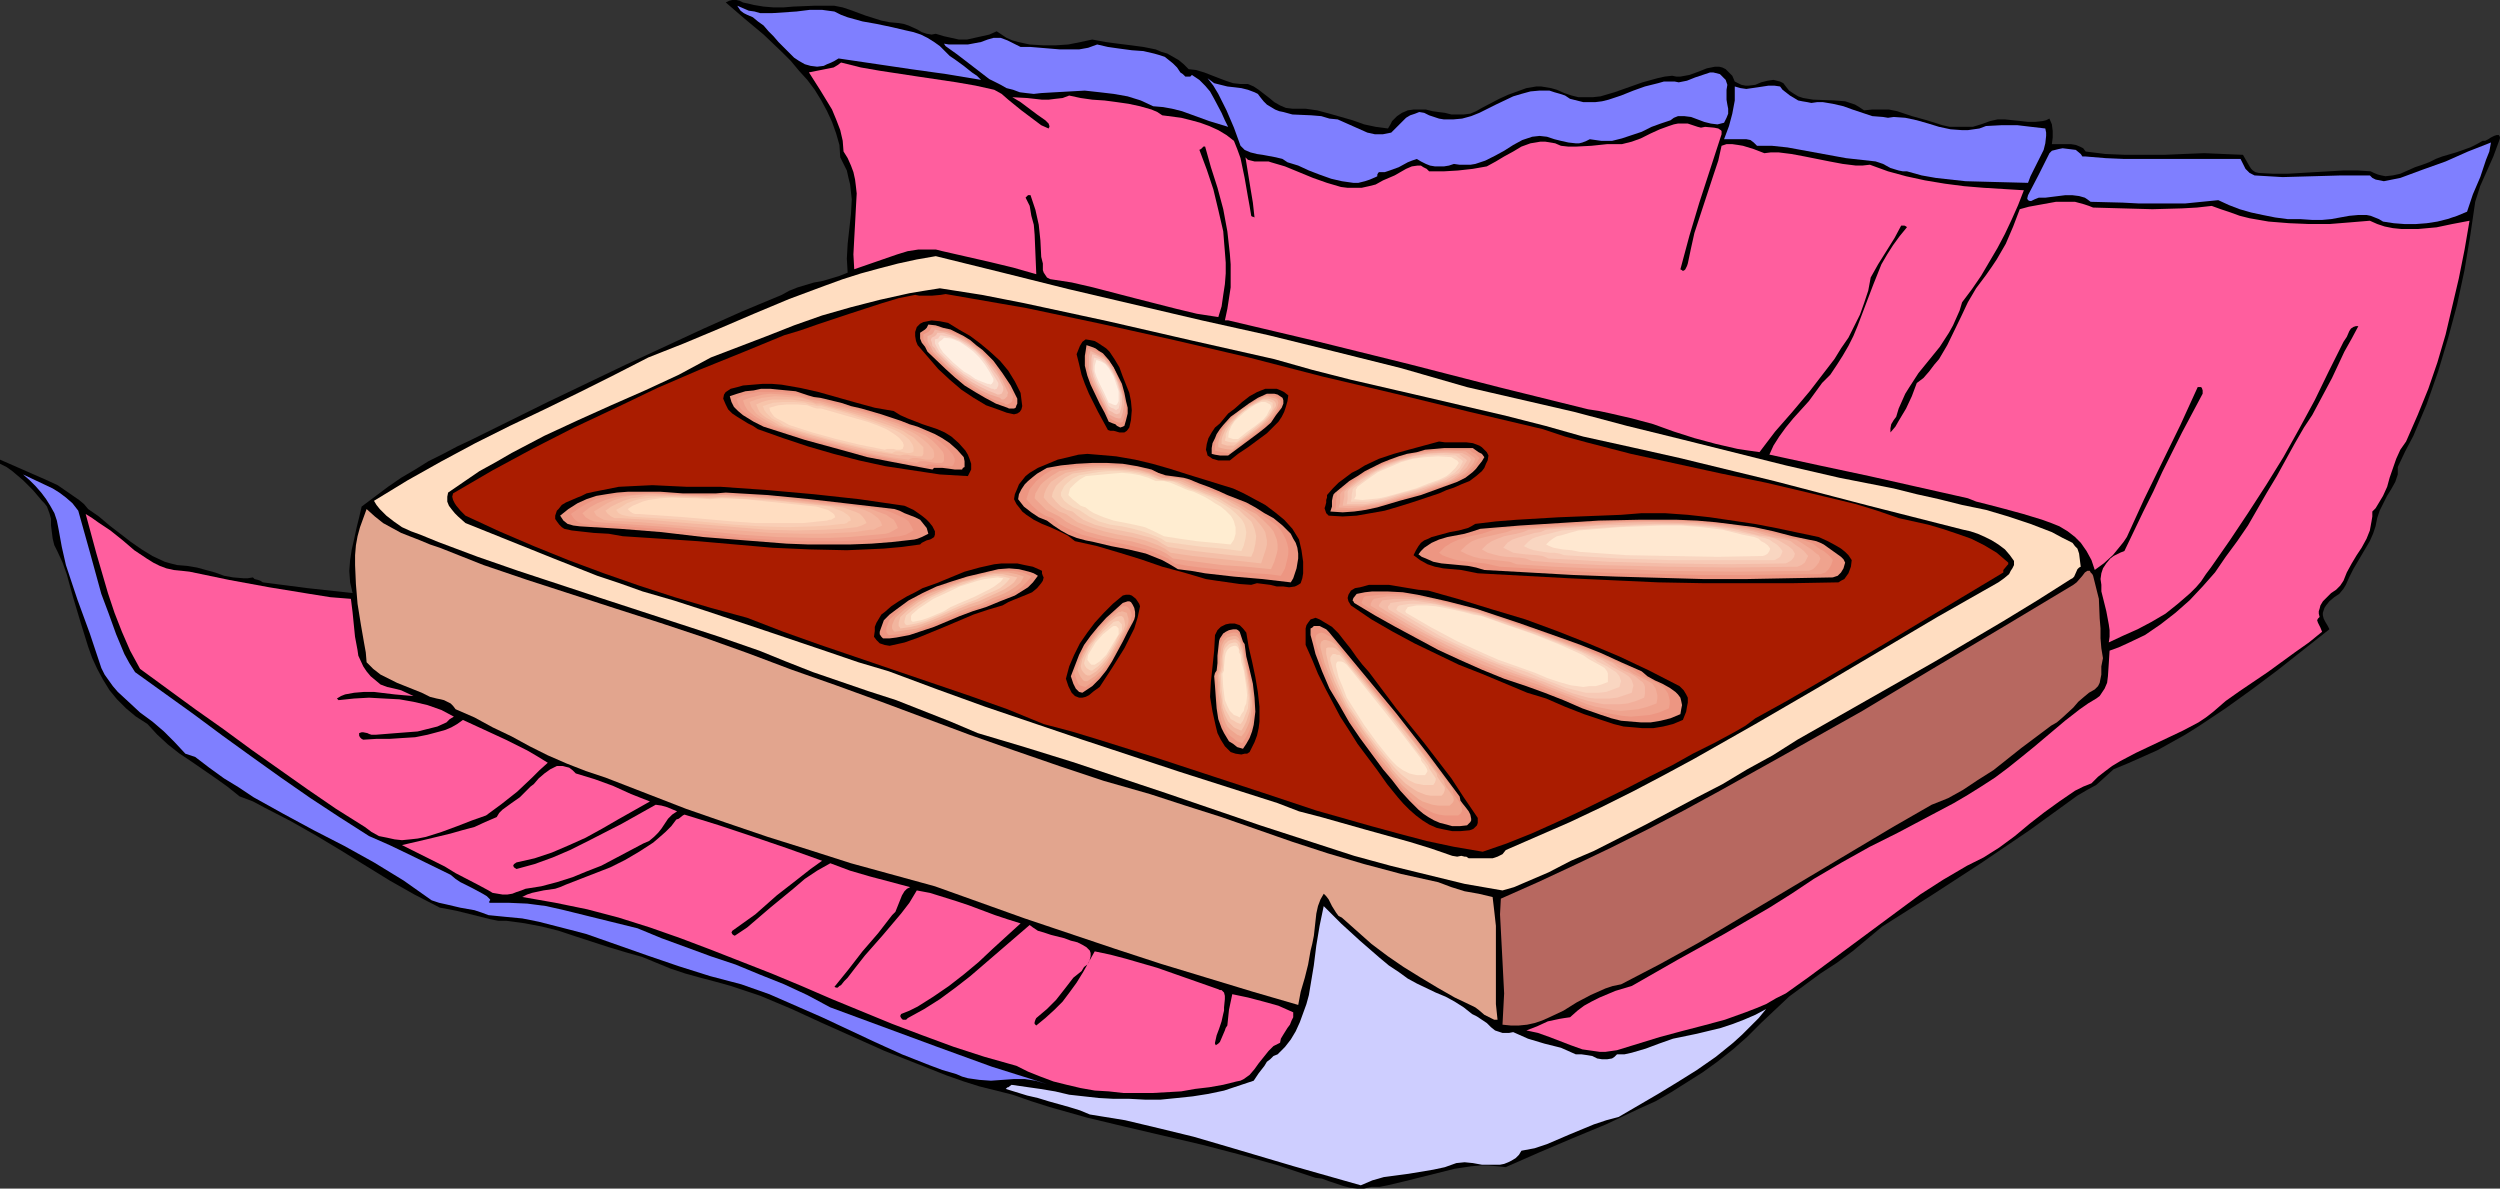 <?xml version="1.0" encoding="UTF-8" standalone="no"?>
<svg
   version="1.0"
   width="129.766mm"
   height="61.697mm"
   id="svg114"
   sodipodi:docname="Cake 25.wmf"
   xmlns:inkscape="http://www.inkscape.org/namespaces/inkscape"
   xmlns:sodipodi="http://sodipodi.sourceforge.net/DTD/sodipodi-0.dtd"
   xmlns="http://www.w3.org/2000/svg"
   xmlns:svg="http://www.w3.org/2000/svg">
  <rect width="100%" height="100%" fill="#333333" stroke="none"/>
  <sodipodi:namedview
     id="namedview114"
     pagecolor="#ffffff"
     bordercolor="#000000"
     borderopacity="0.25"
     inkscape:showpageshadow="2"
     inkscape:pageopacity="0.0"
     inkscape:pagecheckerboard="0"
     inkscape:deskcolor="#d1d1d1"
     inkscape:document-units="mm" />
  <defs
     id="defs1">
    <pattern
       id="WMFhbasepattern"
       patternUnits="userSpaceOnUse"
       width="6"
       height="6"
       x="0"
       y="0" />
  </defs>
  <path
     style="fill:#000000;fill-opacity:1;fill-rule:evenodd;stroke:none"
     d="m 163.701,1.131 1.616,0.323 1.454,0.485 3.07,1.131 3.07,0.97 1.616,0.323 1.778,0.162 0.97,0.162 0.97,0.323 1.778,0.808 0.808,0.485 0.97,0.323 0.97,0.162 0.808,-0.162 1.616,0.485 1.454,0.323 1.454,0.323 h 1.616 l 1.454,-0.323 1.454,-0.323 1.454,-0.323 1.454,-0.646 0.97,0.646 0.97,0.646 1.131,0.485 1.131,0.323 2.262,0.485 2.586,0.162 h 2.586 l 2.424,-0.162 2.424,-0.485 2.262,-0.485 2.586,0.485 2.424,0.323 2.586,0.323 2.424,0.323 2.424,0.485 1.131,0.485 1.131,0.323 1.131,0.646 1.131,0.646 0.97,0.808 0.97,0.97 1.454,0.162 1.616,0.485 2.909,1.131 1.293,0.485 1.454,0.485 1.454,0.162 h 1.454 l 1.131,0.485 0.97,0.646 2.101,1.616 0.97,0.808 1.131,0.646 1.131,0.485 1.293,0.162 h 1.293 1.293 l 2.262,0.323 2.424,0.646 4.525,1.293 2.262,0.808 2.262,0.485 2.424,0.323 0.485,-0.808 0.323,-0.646 0.97,-0.97 0.97,-0.646 1.131,-0.485 1.131,-0.162 h 1.131 1.293 l 1.293,0.323 1.131,0.162 1.293,0.162 1.293,0.323 h 1.293 1.131 l 1.293,-0.162 1.131,-0.485 1.131,-0.646 3.394,-1.778 1.778,-0.808 1.778,-0.646 1.778,-0.646 1.939,-0.323 h 0.97 l 0.97,0.162 0.97,0.162 1.131,0.323 1.454,0.646 1.454,0.485 1.293,0.323 h 1.454 1.454 l 1.454,-0.162 2.747,-0.808 2.747,-0.97 2.747,-0.97 2.909,-0.808 1.454,-0.323 1.454,-0.162 0.808,0.162 h 0.808 l 1.778,-0.323 1.778,-0.646 1.616,-0.646 0.808,-0.162 0.808,-0.162 h 0.808 l 0.646,0.162 0.646,0.323 0.646,0.646 0.646,0.646 0.485,1.131 0.646,0.323 0.646,0.323 0.808,0.162 h 0.646 l 1.293,-0.162 1.131,-0.485 1.293,-0.323 1.131,-0.162 0.646,0.162 0.646,0.162 0.646,0.323 0.485,0.646 0.646,0.808 0.97,0.646 0.808,0.485 0.97,0.323 0.97,0.162 0.97,0.162 4.202,0.162 2.101,0.162 0.97,0.323 0.97,0.323 0.808,0.485 0.97,0.646 1.616,-0.162 h 1.616 1.616 l 1.616,0.323 2.909,0.97 2.909,0.808 3.07,0.97 1.454,0.323 h 1.454 1.616 1.454 l 1.616,-0.485 1.778,-0.646 1.454,-0.323 h 1.454 l 3.07,0.323 1.454,0.162 h 1.454 l 1.454,-0.162 0.646,-0.162 0.646,-0.323 0.485,1.131 0.162,1.293 v 1.293 l -0.162,1.293 h 3.717 l 0.97,0.162 0.808,0.323 0.646,0.323 0.485,0.646 3.878,0.485 3.878,0.162 h 3.878 3.878 l 3.717,-0.162 4.04,-0.162 3.717,0.162 3.878,0.162 0.646,1.131 0.646,1.131 0.323,0.485 0.323,0.323 0.485,0.323 0.646,0.162 2.909,0.162 h 2.747 l 5.494,-0.323 5.494,-0.323 h 2.747 l 2.586,0.162 0.646,0.323 0.808,0.323 0.646,0.162 0.808,0.162 1.454,-0.162 1.454,-0.323 1.454,-0.646 1.454,-0.646 1.454,-0.485 1.293,-0.485 1.293,-0.646 1.293,-0.485 2.747,-0.808 2.747,-0.97 1.293,-0.646 1.131,-0.646 h 0.485 l 0.646,-0.323 0.485,-0.323 0.646,-0.323 0.485,-0.162 h 0.485 v 0.162 l 0.162,0.162 v 0.323 l -0.162,0.485 -1.131,3.07 -2.586,5.818 -0.97,3.07 -0.97,6.625 -1.131,6.787 -1.454,6.787 -1.778,6.625 -1.939,6.464 -1.131,3.232 -1.131,3.232 -1.293,3.07 -1.293,3.07 -1.616,3.07 -1.454,3.07 v 0.808 0.646 l -0.485,1.454 -0.808,1.454 -0.808,1.293 -1.454,2.909 -0.485,1.454 -0.162,0.808 -0.162,0.808 -0.485,1.454 -0.646,1.454 -1.616,2.747 -1.616,2.747 -0.808,1.616 -0.646,1.454 -0.485,0.808 -0.808,0.97 -0.97,0.646 -0.97,0.808 -0.646,0.808 -0.323,0.485 -0.162,0.485 -0.162,0.485 v 0.485 l 0.162,0.646 0.323,0.646 0.485,0.808 0.323,0.646 -10.019,7.918 -5.171,3.878 -5.171,3.717 -5.333,3.555 -2.586,1.616 -5.494,3.07 -2.909,1.293 -2.909,1.293 -2.747,1.131 -1.778,1.616 -1.616,1.454 -1.778,0.97 -1.939,1.131 -4.686,3.394 -4.686,3.394 -9.534,6.464 -9.696,6.302 -9.696,6.141 -2.909,2.424 -2.909,2.424 -3.07,2.262 -3.232,2.101 -3.07,2.262 -3.07,2.262 -2.747,2.586 -2.747,2.586 -2.747,2.747 -2.747,2.424 -3.07,2.424 -2.909,2.101 -3.07,1.939 -3.07,1.939 -3.07,1.778 -3.232,1.454 -6.464,3.07 -6.626,2.747 -6.464,2.747 -6.626,2.909 -1.616,-0.162 -1.778,-0.162 h -1.616 l -1.778,0.162 -3.232,0.485 -3.232,0.808 -3.232,0.808 -3.232,0.808 -3.394,0.808 -1.616,0.323 h -1.616 l -1.454,0.323 h -1.293 l -1.454,-0.162 -1.293,-0.323 -2.909,-0.97 -1.293,-0.485 -1.293,-0.162 -7.272,-2.424 -7.434,-2.101 -7.434,-1.939 -15.19,-3.555 -7.434,-1.778 -7.434,-2.101 -3.555,-1.131 -3.717,-1.293 -3.232,-0.808 -3.232,-0.808 -3.07,-0.97 -3.232,-1.131 -6.141,-2.424 -6.141,-2.424 -12.282,-5.494 -5.979,-2.747 -6.141,-2.586 -2.909,-0.97 -2.909,-0.97 -2.909,-0.808 -3.07,-0.808 -2.909,-0.808 -2.909,-0.97 -2.747,-1.131 -2.747,-1.131 -3.394,-0.97 -3.232,-0.97 -6.464,-2.101 -3.394,-1.131 -3.232,-0.808 -3.394,-0.646 -3.555,-0.485 h -1.616 l -1.616,-0.323 -3.232,-0.808 -3.232,-0.808 -1.616,-0.323 -1.778,-0.323 -5.01,-2.586 -4.848,-2.747 -9.696,-5.979 -4.848,-2.909 -4.848,-2.747 -5.01,-2.586 -2.424,-1.293 -2.586,-0.97 -2.424,-1.939 -2.262,-1.616 -4.686,-3.232 -2.424,-1.616 -2.262,-1.778 -2.101,-1.939 -1.939,-2.101 -2.262,-1.454 -1.939,-1.616 -1.778,-1.778 -1.454,-1.778 -1.293,-2.101 -1.131,-2.101 -0.97,-2.101 -0.808,-2.262 -1.454,-4.686 -1.454,-4.848 -1.293,-4.686 -0.808,-2.262 -0.97,-2.101 -0.646,-1.293 -0.323,-1.293 -0.323,-2.586 v -1.293 L 9.696,100.675 9.211,99.382 8.726,98.736 8.242,98.251 6.464,96.15 4.525,94.211 2.424,92.434 1.293,91.626 0,90.979 v -0.808 l 9.211,4.04 2.101,0.97 2.101,1.454 2.101,1.454 0.97,0.808 0.808,0.97 2.101,1.454 2.101,1.778 2.101,1.616 2.101,1.616 2.101,1.454 2.101,1.293 2.424,1.131 1.131,0.323 1.293,0.323 1.939,0.162 1.939,0.323 3.555,0.97 1.778,0.646 1.778,0.323 1.939,0.162 h 0.97 l 0.97,-0.162 0.323,0.323 0.646,0.162 0.485,0.162 0.485,0.323 8.726,1.131 8.888,0.97 -0.485,-2.101 -0.162,-2.262 0.162,-2.101 0.323,-2.101 0.485,-2.101 0.485,-2.262 0.485,-1.939 0.485,-2.101 2.586,-1.939 2.586,-1.939 2.586,-1.778 2.747,-1.616 2.586,-1.616 2.909,-1.454 2.747,-1.454 2.747,-1.293 15.029,-7.433 15.19,-7.272 15.352,-7.11 7.595,-3.394 7.757,-3.232 1.454,-0.808 1.616,-0.646 3.232,-0.97 1.778,-0.323 1.616,-0.485 1.616,-0.485 1.616,-0.646 -0.162,-2.747 0.162,-2.909 0.323,-2.909 0.323,-2.909 0.162,-2.909 -0.162,-1.454 -0.162,-1.454 -0.323,-1.293 -0.323,-1.454 -0.646,-1.293 -0.646,-1.293 -0.162,-2.424 -0.646,-2.262 -0.808,-2.262 -0.97,-2.101 -1.131,-2.101 -1.293,-2.101 -1.454,-1.939 -1.616,-1.778 -1.616,-1.939 -1.778,-1.778 -3.555,-3.394 -3.878,-3.232 -3.555,-3.07 0.646,-0.323 L 143.662,0 h 0.808 l 0.646,0.162 0.646,0.323 1.454,0.323 0.646,0.162 1.939,0.323 1.939,0.162 h 1.939 l 1.939,-0.162 4.04,-0.162 h 1.939 z"
     id="path1" />
  <path
     style="fill:#7f7fff;fill-opacity:1;fill-rule:evenodd;stroke:none"
     d="m 163.701,2.262 1.293,0.646 1.293,0.485 2.909,0.808 2.747,0.485 3.07,0.646 2.747,0.646 1.454,0.323 1.454,0.485 1.293,0.646 1.293,0.808 1.131,0.808 1.131,1.131 0.808,0.808 0.97,0.646 1.778,1.293 1.616,1.293 0.97,0.646 0.808,0.808 -6.787,-1.131 -6.949,-0.97 -14.221,-2.101 -0.808,0.485 -0.646,0.323 -0.808,0.323 -0.646,0.323 -1.293,0.162 -1.293,-0.162 -1.131,-0.323 -1.131,-0.646 -0.97,-0.646 -0.97,-0.97 -2.101,-2.101 -0.97,-1.131 -0.97,-0.97 -0.97,-1.131 -1.131,-0.808 -0.97,-0.808 -1.131,-0.485 -0.646,-0.323 -0.646,-0.485 -0.323,-0.485 -0.323,-0.485 1.131,0.485 1.131,0.485 1.131,0.162 1.131,0.323 h 2.262 l 2.424,-0.162 2.424,-0.162 2.586,-0.323 h 2.424 z"
     id="path2" />
  <path
     style="fill:#7f7fff;fill-opacity:1;fill-rule:evenodd;stroke:none"
     d="m 200.222,9.211 h 1.939 l 1.939,0.162 3.878,0.323 h 1.939 1.778 l 1.778,-0.323 1.778,-0.646 2.101,0.485 2.262,0.323 2.424,0.323 2.262,0.162 2.101,0.485 1.131,0.323 0.97,0.323 0.808,0.646 0.808,0.646 0.808,0.808 0.646,0.97 0.485,0.323 0.485,0.485 h 0.323 0.323 0.323 l 0.323,-0.323 1.454,0.97 1.131,1.131 0.97,1.131 0.808,1.454 1.454,2.747 0.646,1.454 0.646,1.293 -3.717,-1.131 -3.555,-1.293 -1.778,-0.646 -1.939,-0.485 -1.778,-0.323 -1.939,-0.162 -2.424,-1.131 -2.586,-0.808 -2.747,-0.485 -2.747,-0.323 -2.909,-0.323 -2.909,0.162 -2.909,0.162 -2.747,0.162 -1.454,0.162 -1.454,-0.162 -1.293,-0.162 -1.293,-0.485 -1.293,-0.323 -1.131,-0.646 -2.262,-1.131 -2.101,-1.616 -4.202,-3.232 -2.262,-1.616 -0.323,-0.485 0.97,0.162 h 1.293 1.131 1.293 l 2.586,-0.485 1.293,-0.485 1.131,-0.323 h 0.646 0.808 l 1.293,0.485 1.293,0.646 z"
     id="path3" />
  <path
     style="fill:#ff5e9e;fill-opacity:1;fill-rule:evenodd;stroke:none"
     d="m 195.051,17.614 1.454,0.808 1.293,1.131 2.586,2.101 2.586,1.939 1.293,0.97 1.454,0.646 0.162,-0.323 v -0.162 l -0.162,-0.485 -0.323,-0.323 -0.323,-0.323 -1.616,-1.131 -3.232,-2.424 -1.616,-0.97 2.909,0.162 1.454,0.162 1.454,0.162 h 1.293 l 1.293,-0.162 1.454,-0.162 1.293,-0.485 2.262,0.485 2.262,0.323 2.424,0.162 2.424,0.323 2.262,0.323 2.262,0.485 2.262,0.646 1.131,0.485 0.97,0.646 3.717,0.485 1.939,0.485 1.778,0.485 1.778,0.646 1.778,0.808 1.616,0.97 1.454,1.131 0.646,1.616 0.646,1.778 0.808,3.878 0.646,3.717 0.323,1.778 0.323,1.939 0.162,0.162 h 0.162 l 0.323,0.162 -0.323,-2.909 -0.485,-2.909 -0.97,-5.979 0.485,0.485 0.646,0.162 0.646,0.162 h 2.747 l 0.485,0.162 2.747,0.808 2.747,1.131 2.747,1.131 2.747,0.97 2.747,0.808 1.293,0.162 h 1.454 1.293 l 1.454,-0.323 1.293,-0.323 1.454,-0.808 1.131,-0.485 1.131,-0.485 2.262,-1.293 1.131,-0.485 1.131,-0.162 h 0.646 l 0.485,0.323 0.646,0.323 0.485,0.485 h 2.909 l 2.747,-0.162 2.909,-0.323 2.747,-0.485 1.778,-0.97 1.616,-0.97 1.778,-0.97 1.616,-0.97 1.778,-0.646 0.97,-0.162 0.97,-0.162 h 0.97 l 0.97,0.162 0.97,0.162 1.131,0.485 1.454,0.162 h 1.454 l 3.07,-0.162 3.07,-0.323 h 1.454 1.454 l 1.939,-0.485 1.778,-0.646 1.939,-0.97 1.778,-0.808 1.778,-0.646 0.97,-0.323 0.808,-0.162 h 0.97 0.97 l 0.97,0.323 0.97,0.323 0.646,0.162 0.808,-0.162 1.778,0.162 0.808,0.162 0.485,0.323 0.162,0.162 v 0.323 0.323 l -0.162,0.485 -2.101,6.464 -2.101,6.464 -1.939,6.464 -1.778,6.625 0.323,0.162 0.162,0.162 0.323,-0.162 0.162,-0.162 0.323,-0.646 0.162,-0.485 0.646,-3.07 0.646,-2.909 3.717,-11.312 0.97,-2.909 0.646,-2.909 0.97,-0.323 h 1.131 l 1.131,0.162 0.97,0.162 2.101,0.646 2.101,0.808 1.293,-0.162 h 1.454 l 2.586,0.323 2.586,0.485 2.424,0.485 2.424,0.485 2.586,0.485 2.586,0.323 h 1.293 l 1.454,-0.162 3.555,1.293 3.555,0.97 3.717,0.808 3.878,0.646 3.717,0.485 3.878,0.323 7.918,0.485 -1.131,2.909 -1.293,2.909 -1.293,2.747 -1.454,2.747 -1.616,2.747 -1.616,2.747 -1.778,2.586 -1.939,2.586 -0.485,1.616 -0.646,1.454 -0.646,1.454 -0.808,1.454 -1.778,2.747 -2.101,2.586 -2.101,2.586 -1.778,2.747 -0.808,1.293 -0.646,1.454 -0.646,1.454 -0.485,1.616 -0.485,0.646 -0.485,0.808 -0.162,0.808 v 0.808 l 0.97,-1.131 0.646,-1.131 1.454,-2.424 1.131,-2.424 0.97,-2.586 1.293,-0.97 1.131,-1.293 0.97,-1.293 0.97,-1.131 1.616,-2.747 2.747,-5.656 1.293,-2.747 1.616,-2.747 0.97,-1.293 0.97,-1.293 1.131,-1.616 0.97,-1.454 1.778,-3.07 1.454,-3.394 1.293,-3.394 1.778,-0.485 1.778,-0.323 1.778,-0.323 1.778,-0.323 h 1.939 1.778 l 1.778,0.485 0.97,0.323 0.808,0.323 5.818,0.162 5.818,0.162 5.818,-0.162 2.909,-0.162 2.909,-0.323 1.778,0.646 1.939,0.646 1.778,0.646 1.939,0.485 3.717,0.646 4.04,0.323 3.878,0.162 h 4.04 l 4.04,-0.323 3.878,-0.323 1.454,0.646 1.454,0.485 1.616,0.323 1.616,0.162 h 1.778 1.616 l 3.555,-0.323 3.07,-0.646 3.394,-0.646 -0.97,5.656 -1.131,5.656 -1.293,5.494 -1.293,5.494 -1.616,5.494 -1.778,5.171 -2.101,5.171 -2.262,5.171 -1.131,1.616 -0.808,1.778 -1.293,3.717 -0.485,1.778 -0.808,1.778 -0.97,1.616 -0.485,0.808 -0.646,0.646 v 0.97 l -0.162,0.97 -0.323,1.778 -0.646,1.616 -0.97,1.778 -0.97,1.454 -0.97,1.616 -0.97,1.778 -0.646,1.616 -0.646,0.97 -0.808,0.808 -0.97,0.646 -0.808,0.808 -0.808,0.808 -0.485,0.808 -0.162,0.646 -0.162,0.485 V 120.39 l 0.162,0.646 -0.323,0.323 -0.162,0.323 0.162,0.485 0.162,0.323 0.162,0.323 0.162,0.323 0.323,0.808 -2.586,2.101 -2.747,1.939 -5.333,3.878 -5.494,3.717 -2.747,1.939 -2.424,2.101 -1.454,1.131 -1.454,0.97 -3.07,1.616 -3.07,1.454 -3.07,1.454 -3.07,1.454 -3.07,1.616 -1.616,0.97 -1.293,0.97 -1.454,1.131 -1.293,1.293 -1.616,0.646 -1.616,0.808 -3.07,2.101 -2.909,2.101 -2.909,2.262 -2.909,2.424 -3.07,2.262 -3.07,1.939 -1.616,0.808 -1.616,0.808 -4.686,2.747 -4.525,2.909 -4.363,3.232 -4.363,3.232 -4.363,3.232 -4.363,3.232 -4.363,3.232 -4.525,3.232 -1.939,0.97 -1.939,1.131 -1.939,0.808 -2.101,0.808 -4.04,1.454 -4.202,1.131 -4.363,1.131 -4.202,1.131 -4.202,1.293 -4.202,1.293 -1.131,0.162 -1.131,0.162 h -1.131 l -1.131,-0.162 -2.262,-0.323 -2.262,-0.808 -4.202,-1.616 -2.262,-0.808 -2.262,-0.485 2.101,-0.808 2.101,-0.97 2.262,-0.485 0.97,-0.162 1.131,-0.162 1.454,-1.293 1.293,-0.97 1.454,-0.808 1.616,-0.808 3.07,-1.293 3.232,-0.97 9.05,-5.171 9.05,-5.01 8.888,-5.171 4.363,-2.747 4.363,-2.909 2.747,-1.616 2.747,-1.616 5.494,-3.07 5.494,-2.747 5.494,-2.909 5.494,-2.909 2.747,-1.616 2.586,-1.616 2.747,-1.778 2.586,-1.939 2.424,-1.939 2.586,-2.101 3.07,-2.586 3.07,-2.586 2.909,-2.262 1.616,-1.131 1.616,-0.97 0.646,-0.485 0.323,-0.485 0.646,-0.97 0.485,-1.131 0.162,-1.293 0.162,-2.424 0.162,-2.586 1.778,-0.646 1.778,-0.808 3.394,-1.616 3.07,-2.101 2.909,-2.262 2.747,-2.424 2.586,-2.747 2.424,-2.747 2.101,-3.07 2.262,-3.07 2.101,-3.07 3.717,-6.464 1.939,-3.232 1.778,-3.232 1.778,-3.232 1.778,-3.07 1.616,-2.424 1.293,-2.424 2.586,-4.848 2.424,-5.171 1.454,-2.586 1.293,-2.424 h -0.485 l -0.485,0.162 -0.485,0.323 -0.323,0.485 -0.485,1.131 -0.323,0.485 -0.323,0.485 -2.909,5.818 -2.747,5.656 -3.07,5.656 -3.07,5.494 -3.394,5.494 -3.555,5.494 -3.555,5.333 -3.717,5.333 -0.97,1.293 -0.97,1.454 -0.97,1.131 -1.131,1.131 -2.424,2.101 -2.424,1.939 -2.747,1.616 -2.747,1.454 -2.909,1.293 -2.747,1.293 0.162,-1.131 v -1.293 l -0.162,-1.131 -0.485,-2.586 -0.323,-1.293 -0.646,-2.586 v -1.293 l -0.162,-1.131 0.162,-1.131 0.323,-0.97 0.646,-0.97 0.808,-0.97 0.646,-0.485 0.646,-0.323 0.646,-0.323 0.808,-0.323 3.717,-7.757 1.939,-3.878 1.778,-3.878 3.878,-7.757 4.04,-7.595 v -0.646 l -0.162,-0.485 -0.162,-0.162 h -0.646 l -3.394,7.433 -3.555,7.272 -3.555,7.272 -3.394,7.433 -0.646,0.97 -0.646,0.808 -1.454,1.778 -1.778,1.616 -1.778,1.293 -0.646,-1.939 -0.97,-1.778 -1.131,-1.616 -1.131,-1.131 -1.454,-1.131 -1.616,-0.97 -1.616,-0.646 -1.778,-0.646 -3.717,-1.131 -3.555,-0.97 -3.717,-0.97 -1.939,-0.485 -1.616,-0.646 -19.392,-4.363 -9.858,-2.101 -9.696,-2.101 0.808,-1.778 1.131,-1.778 1.293,-1.778 1.454,-1.778 3.07,-3.394 1.293,-1.778 1.293,-1.778 1.616,-1.616 1.293,-1.939 1.131,-1.778 1.131,-1.939 0.97,-1.939 0.808,-1.939 3.07,-8.08 1.616,-4.04 1.131,-1.939 1.131,-1.778 1.293,-1.778 1.454,-1.778 -0.162,-0.162 -0.323,-0.162 h -0.646 l -1.293,2.424 -3.232,5.171 -1.454,2.586 -0.485,2.586 -0.808,2.424 -0.808,2.262 -1.131,2.262 -1.131,2.262 -1.454,2.101 -1.293,2.101 -1.616,2.101 -3.232,4.202 -3.394,4.04 -3.394,3.878 -3.07,4.04 -2.262,-0.323 -2.101,-0.323 -4.202,-0.97 -4.202,-1.131 -4.04,-1.293 -4.04,-1.454 -4.202,-1.131 -4.202,-0.97 -2.262,-0.485 -2.101,-0.323 -17.614,-4.363 -17.614,-4.525 -17.614,-4.363 -17.776,-4.202 h -0.646 l 0.485,-2.262 0.323,-2.101 0.323,-2.101 v -2.262 -2.262 l -0.162,-2.101 -0.485,-4.363 -0.808,-4.363 -1.131,-4.202 -1.293,-4.04 -1.131,-4.04 h -0.323 l -0.485,0.485 -0.323,0.162 1.454,3.878 1.293,3.878 0.97,4.04 0.97,4.202 0.162,2.101 0.162,1.939 0.162,2.101 v 2.101 l -0.162,2.101 -0.323,2.101 -0.323,2.262 -0.646,2.101 -4.202,-0.646 -4.04,-0.97 -8.242,-2.101 -8.08,-2.101 -4.202,-0.97 -4.202,-0.646 -0.646,-0.323 -0.323,-0.485 -0.323,-0.485 -0.162,-0.485 v -0.646 -0.646 l -0.323,-1.293 -0.162,-3.232 -0.323,-3.07 -0.646,-2.909 -0.97,-2.909 h -0.323 -0.162 l -0.485,0.485 0.808,1.616 0.323,1.939 0.485,1.778 0.162,1.939 0.162,3.878 0.162,3.878 -4.525,-1.293 -4.686,-1.131 -9.211,-2.101 -1.293,-0.323 h -1.131 -2.262 l -2.101,0.323 -2.101,0.646 -4.202,1.454 -4.202,1.454 -0.162,-2.909 0.162,-3.07 0.162,-2.909 0.162,-3.07 0.162,-2.909 -0.162,-1.454 -0.162,-1.293 -0.323,-1.454 -0.485,-1.293 -0.646,-1.454 -0.808,-1.293 -0.162,-2.101 -0.485,-2.101 -0.808,-2.101 -0.808,-1.939 -2.262,-3.717 -1.131,-1.778 -1.131,-1.778 1.616,-0.323 1.616,-0.323 1.616,-0.323 0.808,-0.485 0.646,-0.485 3.878,0.97 3.717,0.646 7.434,1.131 7.595,1.131 3.717,0.646 z"
     id="path4" />
  <path
     style="fill:#7f7fff;fill-opacity:1;fill-rule:evenodd;stroke:none"
     d="m 338.875,16.645 -0.162,0.97 v 0.97 0.97 l 0.162,0.97 0.162,0.808 v 0.97 l -0.323,0.808 -0.485,0.97 -0.646,0.162 -0.646,0.162 -1.293,-0.162 -1.293,-0.323 -2.586,-0.97 -1.293,-0.162 h -0.646 -0.646 l -0.808,0.323 -0.646,0.485 -1.939,0.646 -1.778,0.646 -1.939,0.97 -1.939,0.646 -1.939,0.646 -1.939,0.485 h -0.97 -1.131 l -1.131,-0.162 -1.131,-0.162 -0.646,0.323 -0.808,0.323 -0.646,0.162 h -0.646 l -1.454,-0.162 -1.454,-0.323 -1.293,-0.323 -1.454,-0.485 -1.454,-0.162 -1.454,0.162 -1.939,0.646 -1.778,0.97 -1.778,1.131 -1.778,0.97 -1.939,0.97 -1.939,0.646 -0.97,0.162 h -1.131 -0.97 l -1.131,-0.162 -0.97,0.323 -0.97,0.162 h -0.808 -0.97 l -0.97,-0.162 -0.808,-0.323 -0.97,-0.485 -0.808,-0.485 -0.97,0.323 -0.808,0.323 -1.778,0.97 -1.778,0.646 -0.97,0.323 h -1.131 l -0.162,0.162 -0.162,0.323 v 0.323 l -0.323,0.162 -1.131,0.485 -0.97,0.323 -1.293,0.323 h -0.97 l -1.131,-0.162 -1.131,-0.162 -2.101,-0.485 -2.262,-0.808 -2.101,-0.808 -2.101,-0.97 -2.101,-0.646 -0.97,-0.646 -1.293,-0.323 -2.586,-0.485 -1.131,-0.162 -1.293,-0.323 -1.131,-0.485 -0.485,-0.485 -0.323,-0.323 -1.293,-3.555 -1.454,-3.394 -0.808,-1.616 -0.808,-1.616 -0.97,-1.616 -1.131,-1.454 0.646,0.485 0.646,0.485 1.293,0.323 1.293,0.323 1.454,0.162 1.293,0.162 1.293,0.323 1.293,0.485 0.646,0.323 0.485,0.646 0.646,0.808 0.646,0.646 0.808,0.485 0.808,0.485 0.808,0.323 0.808,0.162 1.778,0.485 3.717,0.162 1.939,0.162 1.616,0.485 1.616,0.162 1.454,0.646 1.454,0.646 1.454,0.646 1.454,0.646 1.454,0.323 h 0.808 0.808 l 0.808,-0.162 0.808,-0.162 1.454,-1.454 1.454,-1.454 0.808,-0.485 0.97,-0.323 0.808,-0.323 0.97,0.162 0.97,0.485 0.97,0.323 0.97,0.323 0.97,0.162 h 1.778 l 1.778,-0.162 1.778,-0.485 1.616,-0.646 3.232,-1.616 3.394,-1.616 1.616,-0.485 1.778,-0.485 1.778,-0.162 h 1.939 l 0.97,0.323 1.131,0.323 0.97,0.323 0.97,0.646 1.293,0.323 1.293,0.323 h 1.293 1.131 l 1.293,-0.162 1.293,-0.323 2.424,-0.808 2.424,-0.97 2.262,-0.808 2.586,-0.646 1.131,-0.323 h 1.293 0.808 l 0.808,0.162 1.616,-0.323 1.616,-0.646 1.454,-0.485 1.454,-0.485 h 0.646 l 0.646,0.162 0.646,0.162 0.485,0.485 0.646,0.646 z"
     id="path5" />
  <path
     style="fill:#7f7fff;fill-opacity:1;fill-rule:evenodd;stroke:none"
     d="m 355.358,20.2 1.131,-0.162 h 1.131 l 1.939,0.323 2.101,0.485 1.778,0.646 1.939,0.646 1.939,0.646 2.101,0.162 0.97,0.162 1.131,-0.162 2.262,0.162 2.262,0.485 2.262,0.646 2.101,0.646 2.262,0.485 2.262,0.162 h 1.131 l 1.131,-0.162 1.131,-0.162 1.293,-0.485 3.07,-0.162 h 3.07 l 2.747,0.323 2.747,0.323 0.162,0.808 v 0.646 l -0.162,1.454 -0.323,1.293 -0.646,1.293 -1.293,2.586 -0.646,1.293 -0.485,1.293 -6.302,-0.162 -5.979,-0.162 -2.909,-0.323 -2.909,-0.323 -2.747,-0.485 -2.909,-0.808 h -0.808 l -0.808,-0.162 -1.616,-0.485 -1.454,-0.808 -1.454,-0.485 -2.909,-0.323 -2.909,-0.323 -11.474,-2.101 -3.07,-0.323 h -2.909 l -0.646,-0.646 -0.646,-0.485 -0.808,-0.162 h -0.808 -1.778 -0.97 -0.808 l 0.97,-2.586 0.646,-2.424 0.485,-2.586 v -2.747 l 1.131,0.323 1.131,0.162 1.131,-0.162 1.131,-0.162 2.101,-0.323 h 1.131 l 1.131,0.162 0.485,0.646 1.454,1.131 0.808,0.485 0.808,0.485 0.808,0.162 0.97,0.162 z"
     id="path6" />
  <path
     style="fill:#7f7fff;fill-opacity:1;fill-rule:evenodd;stroke:none"
     d="m 483.991,41.531 -1.939,0.808 -1.939,0.646 -1.939,0.485 -2.101,0.323 -2.101,0.162 h -2.262 l -2.101,-0.162 -2.101,-0.323 -0.808,-0.485 -0.808,-0.323 -0.808,-0.323 -0.808,-0.162 h -1.616 l -1.778,0.162 -1.778,0.323 -1.778,0.323 -1.778,0.162 h -1.939 l -2.424,-0.162 h -2.424 l -2.424,-0.323 -2.424,-0.485 -2.262,-0.485 -2.262,-0.646 -2.101,-0.808 -2.101,-0.97 -3.232,0.323 -3.232,0.323 h -3.07 -3.07 -3.07 l -3.07,-0.162 -6.302,-0.162 -0.646,-0.485 -0.485,-0.323 -1.131,-0.323 -1.293,-0.162 h -1.454 l -2.586,0.323 -1.293,0.162 h -1.293 l -0.808,0.323 -0.646,0.323 h -0.323 l -0.323,-0.162 -0.162,-0.323 0.162,-0.646 2.101,-4.04 2.101,-4.202 0.485,-0.485 0.646,-0.162 0.646,-0.162 0.808,-0.162 1.293,0.162 1.293,0.162 0.97,0.808 0.323,0.485 h 0.646 l 3.878,0.323 3.717,0.162 h 7.757 7.434 7.595 l 0.485,0.97 0.485,0.97 0.808,0.808 0.97,0.485 2.747,0.162 2.747,0.162 5.818,-0.162 5.656,-0.162 h 2.909 2.747 l 0.485,0.485 0.646,0.323 0.808,0.162 0.808,0.162 1.616,-0.323 0.808,-0.162 0.808,-0.162 4.363,-1.616 4.525,-1.616 4.363,-1.939 4.525,-1.778 -0.323,1.778 -0.646,1.616 -1.131,3.394 -1.454,3.394 z"
     id="path7" />
  <path
     style="fill:#ffddc1;fill-opacity:1;fill-rule:evenodd;stroke:none"
     d="m 287.809,75.951 10.504,2.424 10.504,2.424 10.342,2.747 10.504,2.586 10.342,2.586 10.342,2.586 10.504,2.424 10.666,2.101 4.525,1.131 4.363,0.97 4.525,1.131 4.686,0.97 4.363,1.293 4.363,1.454 2.101,0.808 2.101,0.808 2.101,1.131 1.939,0.97 0.485,0.646 0.485,0.485 0.162,0.485 0.162,0.485 0.162,1.293 0.162,1.293 -0.323,0.162 -0.323,0.323 -0.646,1.454 -0.323,0.323 -0.323,0.162 -6.626,4.202 -6.626,4.04 -13.413,7.918 -26.987,15.352 -4.848,3.07 -5.01,2.747 -4.848,2.909 -5.01,2.586 -10.019,5.333 -10.181,5.171 -4.525,1.939 -4.363,2.262 -4.525,1.939 -2.262,0.97 -2.262,0.646 -7.434,-1.293 -7.272,-1.778 -7.272,-1.778 -7.11,-1.939 -18.422,-5.979 -18.422,-6.302 -18.422,-6.141 -9.373,-2.909 -9.211,-2.747 -5.333,-2.262 -5.333,-2.101 -5.333,-2.101 -5.494,-1.778 -10.827,-3.717 -5.333,-2.101 -5.171,-2.101 -7.918,-2.747 -7.918,-2.586 -15.837,-5.171 -15.675,-5.171 -7.918,-2.747 -7.757,-2.909 -3.555,-1.454 -1.778,-0.646 -1.778,-0.808 -1.616,-1.131 -1.454,-1.131 -1.293,-1.293 -0.646,-0.808 -0.485,-0.808 6.626,-4.04 6.626,-3.717 6.626,-3.555 6.787,-3.394 6.787,-3.232 6.949,-3.394 6.787,-3.394 6.626,-3.394 6.949,-2.747 6.949,-2.909 6.787,-2.909 6.949,-2.909 6.949,-2.586 3.555,-1.293 3.555,-1.131 3.555,-0.97 3.717,-0.97 3.717,-0.808 3.717,-0.646 13.09,3.232 12.928,3.232 13.09,3.07 13.09,3.07 13.09,2.909 13.09,3.232 12.928,3.232 z"
     id="path8" />
  <path
     style="fill:#000000;fill-opacity:1;fill-rule:evenodd;stroke:none"
     d="m 249.995,70.456 7.434,2.101 7.595,1.939 15.352,3.555 15.19,3.555 7.595,1.939 7.434,2.101 9.534,2.101 9.373,2.101 18.584,4.525 18.584,4.848 18.422,4.686 1.454,0.323 1.454,0.485 1.454,0.646 1.293,0.646 1.293,0.808 1.293,0.97 0.97,1.131 0.808,1.131 v 0.808 l -0.323,0.646 -0.323,0.485 -0.323,0.646 -0.97,0.808 -1.131,0.808 -11.958,6.787 -23.755,14.059 -11.958,6.949 -11.958,6.787 -5.979,3.232 -6.141,3.232 -6.141,3.07 -6.141,2.909 -6.302,2.747 -6.302,2.747 -0.646,0.808 -0.97,0.485 -0.97,0.323 h -0.808 -3.878 l -0.485,-0.323 h -0.323 l -0.646,-0.162 -0.808,0.162 -0.97,-0.162 -4.202,-1.454 -4.202,-1.293 -8.726,-2.424 -8.565,-2.424 -4.363,-1.131 -4.202,-1.616 -19.23,-6.141 -19.069,-6.302 -19.069,-6.464 -9.373,-3.394 -9.534,-3.555 -5.979,-1.778 -6.141,-2.101 -11.958,-4.04 -12.12,-4.04 -5.979,-1.939 -6.141,-1.778 -4.525,-1.616 -4.363,-1.454 -8.565,-3.394 -17.291,-6.949 -1.454,-1.293 -0.646,-0.646 L 88.557,99.867 88.072,99.221 87.749,98.413 v -0.97 l 0.162,-0.808 3.07,-2.101 3.07,-2.101 3.232,-1.778 3.07,-1.778 6.464,-3.394 6.626,-3.07 6.464,-2.909 6.626,-2.909 6.626,-3.07 6.302,-3.394 10.989,-4.202 5.333,-2.101 5.494,-1.939 5.656,-1.616 5.656,-1.454 5.818,-1.293 2.909,-0.485 3.07,-0.485 8.242,1.293 8.242,1.616 8.242,1.778 8.242,1.778 16.16,3.717 z"
     id="path9" />
  <path
     style="fill:#aa1c00;fill-opacity:1;fill-rule:evenodd;stroke:none"
     d="m 186.486,57.852 7.434,1.293 7.434,1.293 14.544,3.07 14.544,3.232 14.544,3.394 14.382,3.717 14.382,3.394 14.544,3.555 14.382,3.394 4.363,1.454 4.202,1.131 8.726,2.262 8.888,1.939 8.888,1.939 8.726,1.778 8.888,2.101 8.726,2.101 4.202,1.293 4.202,1.454 5.818,1.293 2.747,0.808 2.909,0.97 2.747,0.97 2.586,1.293 2.424,1.454 1.131,0.97 1.131,0.97 v 0.323 l -0.162,0.162 -0.808,0.97 v 0.162 0.323 l -12.12,7.272 -12.12,7.272 -12.12,7.11 -6.141,3.555 -6.141,3.394 -1.939,1.454 -1.939,1.131 -4.202,2.262 -4.202,2.101 -4.04,2.262 -4.525,2.262 -4.686,2.424 -9.211,4.525 -4.525,2.101 -4.686,2.101 -4.848,1.939 -4.686,1.616 -5.656,-0.97 -5.333,-1.131 -5.494,-1.454 -5.333,-1.454 -10.827,-3.07 -10.666,-3.555 -21.17,-6.949 -10.827,-3.394 -5.333,-1.616 -5.494,-1.454 -7.11,-2.909 -7.272,-2.586 -14.706,-5.01 -14.706,-5.01 -7.272,-2.586 -7.11,-2.747 -7.11,-1.939 -7.11,-2.101 -6.949,-2.262 -6.949,-2.424 -6.949,-2.586 -6.787,-2.747 -6.787,-2.909 -6.626,-3.07 -0.97,-0.97 -0.808,-0.97 -0.323,-0.485 -0.323,-0.646 -0.162,-0.646 0.162,-0.646 7.757,-4.525 8.08,-4.363 7.918,-4.04 8.242,-3.878 8.08,-3.878 8.242,-3.555 8.403,-3.394 8.242,-3.394 3.232,-0.97 3.232,-1.131 6.302,-2.101 6.464,-2.101 3.232,-0.97 3.232,-0.646 0.808,0.162 h 0.808 1.616 l 1.778,-0.162 0.97,-0.162 z"
     id="path10" />
  <path
     style="fill:#000000;fill-opacity:1;fill-rule:evenodd;stroke:none"
     d="m 200.222,77.082 0.162,1.293 0.162,1.293 -0.162,0.646 -0.323,0.485 -0.485,0.323 -0.646,0.162 -1.454,-0.323 -1.293,-0.485 -2.747,-0.97 -2.424,-1.454 -2.424,-1.616 -2.262,-1.939 -2.262,-2.101 -1.939,-2.262 -2.101,-2.424 -0.323,-0.808 -0.162,-0.97 v -0.808 l 0.323,-0.97 0.646,-0.646 0.646,-0.323 0.808,-0.162 0.808,-0.162 1.616,0.162 0.808,0.162 0.808,0.162 2.101,1.293 2.262,1.293 1.939,1.454 1.939,1.616 1.939,1.778 1.616,1.939 1.293,2.101 z"
     id="path11" />
  <path
     style="fill:#ed9682;fill-opacity:1;fill-rule:evenodd;stroke:none"
     d="m 199.576,78.213 v 0.485 0.485 l -0.162,0.323 -0.162,0.485 -0.323,0.162 h -0.485 -0.485 l -0.323,-0.162 -2.262,-0.808 -2.101,-1.131 -1.939,-1.131 -2.101,-1.293 -1.939,-1.616 -1.778,-1.616 -3.555,-3.394 -0.485,-0.97 -0.646,-0.808 -0.323,-0.808 v -0.646 -0.485 l 0.97,-0.646 0.323,-0.323 0.323,-0.646 1.454,0.162 1.454,0.485 1.454,0.323 1.293,0.646 1.293,0.646 1.293,0.808 1.131,0.97 1.293,0.97 2.101,2.101 1.778,2.424 1.616,2.424 z"
     id="path12" />
  <path
     style="fill:#efa593;fill-opacity:1;fill-rule:evenodd;stroke:none"
     d="m 198.606,77.405 0.162,0.485 -0.162,0.485 v 0.323 l -0.323,0.323 -0.323,0.162 -0.323,0.162 h -0.323 l -0.485,-0.323 -1.939,-0.646 -1.939,-0.97 -1.939,-1.131 -1.778,-1.293 -1.778,-1.454 -1.616,-1.454 -3.232,-3.07 -0.485,-0.808 -0.485,-0.808 -0.485,-0.808 v -0.485 -0.485 l 0.97,-0.485 0.323,-0.323 0.323,-0.646 1.293,0.162 1.454,0.323 1.131,0.485 1.293,0.485 1.131,0.646 1.131,0.808 2.262,1.616 1.778,2.101 1.778,2.101 1.454,2.262 z"
     id="path13" />
  <path
     style="fill:#f2b7a5;fill-opacity:1;fill-rule:evenodd;stroke:none"
     d="m 197.637,76.759 0.162,0.323 -0.162,0.323 v 0.323 l -0.323,0.323 -0.162,0.162 -0.323,0.162 h -0.323 l -0.323,-0.323 -1.939,-0.646 -1.778,-0.808 -1.616,-0.97 -1.616,-1.131 -1.616,-1.293 -1.616,-1.293 -2.909,-2.909 -0.323,-0.646 -0.162,-0.323 -0.323,-0.485 -0.323,-0.646 V 66.416 65.932 l 0.808,-0.323 0.323,-0.323 0.323,-0.646 1.131,0.323 1.131,0.162 1.293,0.485 0.97,0.485 1.131,0.485 0.97,0.646 2.101,1.616 1.616,1.778 1.616,1.939 1.293,2.101 z"
     id="path14" />
  <path
     style="fill:#f7c9ba;fill-opacity:1;fill-rule:evenodd;stroke:none"
     d="m 196.829,75.951 v 0.323 0.323 l -0.323,0.646 -0.485,0.162 h -0.323 l -0.323,-0.162 -1.616,-0.646 -1.616,-0.808 -1.454,-0.808 -1.616,-1.131 -1.293,-0.97 -1.454,-1.293 -2.586,-2.586 -0.323,-0.646 -0.485,-0.485 -0.162,-0.808 -0.162,-0.323 0.162,-0.485 0.646,-0.323 0.323,-0.323 0.162,-0.323 h 1.131 l 0.97,0.323 1.131,0.323 0.97,0.485 1.939,1.131 1.616,1.293 1.616,1.616 1.293,1.778 1.293,1.778 z"
     id="path15" />
  <path
     style="fill:#f9dbcc;fill-opacity:1;fill-rule:evenodd;stroke:none"
     d="m 195.859,75.143 v 0.323 0.162 l -0.323,0.646 -0.485,0.162 -0.162,-0.162 h -0.323 l -1.454,-0.646 -1.293,-0.646 -1.454,-0.808 -1.293,-0.808 -2.424,-1.939 -2.262,-2.262 -0.646,-1.131 -0.323,-0.646 v -0.323 -0.485 l 0.646,-0.162 0.162,-0.323 0.323,-0.323 0.97,0.162 0.808,0.162 1.778,0.646 1.616,0.97 1.616,1.131 1.454,1.454 1.131,1.616 0.97,1.616 z"
     id="path16" />
  <path
     style="fill:#ffefe2;fill-opacity:1;fill-rule:evenodd;stroke:none"
     d="m 194.889,74.335 v 0.485 l -0.323,0.485 -0.323,0.162 -0.162,-0.162 h -0.323 l -1.293,-0.485 -1.131,-0.485 -1.131,-0.808 -1.131,-0.646 -2.101,-1.778 -1.939,-1.939 -0.323,-0.485 -0.323,-0.485 -0.162,-0.485 -0.162,-0.323 0.162,-0.323 0.485,-0.323 0.162,-0.162 0.323,-0.323 1.454,0.162 1.616,0.646 1.454,0.97 1.293,0.97 1.131,1.131 1.131,1.454 0.808,1.293 z"
     id="path17" />
  <path
     style="fill:#000000;fill-opacity:1;fill-rule:evenodd;stroke:none"
     d="m 221.553,77.082 0.323,1.616 0.162,1.778 -0.162,1.939 -0.323,1.454 -0.485,0.646 -0.485,0.323 h -0.485 -0.485 l -1.131,-0.323 h -0.646 l -0.485,-0.162 -1.939,-3.555 -1.778,-3.555 -0.808,-1.939 -0.646,-1.778 -0.485,-2.101 -0.485,-1.939 0.646,-1.616 0.485,-0.808 0.646,-0.485 0.97,0.162 0.808,0.162 0.808,0.485 1.454,0.97 0.646,0.646 0.97,1.454 0.97,1.616 0.646,1.778 0.646,1.616 z"
     id="path18" />
  <path
     style="fill:#ed9682;fill-opacity:1;fill-rule:evenodd;stroke:none"
     d="m 220.907,78.698 0.323,1.293 v 1.131 l -0.323,1.293 -0.323,1.131 -0.323,0.162 -0.485,0.162 -0.646,-0.323 -0.323,-0.323 -0.485,-0.162 -0.808,-0.323 -0.808,-1.778 -0.97,-1.778 -1.778,-3.717 -0.646,-1.778 -0.485,-1.939 v -0.97 -0.97 l 0.162,-0.97 0.162,-1.131 0.97,0.323 0.808,0.323 0.646,0.485 0.808,0.485 1.131,1.293 0.97,1.454 0.808,1.616 0.808,1.616 0.485,1.778 z"
     id="path19" />
  <path
     style="fill:#efa593;fill-opacity:1;fill-rule:evenodd;stroke:none"
     d="m 220.584,78.375 0.323,1.131 v 1.131 l -0.323,1.131 -0.323,0.97 -0.323,0.162 h -0.323 l -0.646,-0.162 -0.646,-0.323 -0.808,-0.485 -0.646,-1.616 -0.808,-1.616 -1.778,-3.394 -0.646,-1.616 -0.323,-1.778 -0.162,-0.808 v -0.97 l 0.162,-0.97 0.162,-0.808 0.808,0.162 0.808,0.323 0.646,0.323 0.646,0.646 1.131,0.97 0.97,1.454 0.646,1.454 0.646,1.616 0.485,1.616 z"
     id="path20" />
  <path
     style="fill:#f2b7a5;fill-opacity:1;fill-rule:evenodd;stroke:none"
     d="m 220.422,78.052 0.162,0.97 -0.162,0.97 -0.162,0.97 -0.323,0.97 -0.162,0.162 h -0.323 l -0.646,-0.162 -0.646,-0.323 -0.646,-0.323 -0.646,-1.454 -0.808,-1.454 -1.454,-3.07 -0.646,-1.616 -0.323,-1.454 v -1.616 -0.808 l 0.323,-0.97 0.646,0.323 0.646,0.323 1.293,0.646 0.97,1.131 0.808,1.131 0.646,1.454 0.646,1.293 z"
     id="path21" />
  <path
     style="fill:#f7c9ba;fill-opacity:1;fill-rule:evenodd;stroke:none"
     d="m 220.099,77.567 v 0.808 0.97 l -0.162,0.808 -0.323,0.97 h -0.162 l -0.323,0.162 -0.485,-0.162 -0.485,-0.323 -0.646,-0.323 -1.293,-2.586 -1.293,-2.747 -0.485,-1.293 -0.323,-1.454 v -1.454 -0.646 l 0.162,-0.808 0.646,0.162 0.646,0.323 1.131,0.646 0.808,0.97 0.646,0.97 0.646,1.293 0.485,1.131 z"
     id="path22" />
  <path
     style="fill:#f9dbcc;fill-opacity:1;fill-rule:evenodd;stroke:none"
     d="m 219.776,77.244 v 0.646 0.808 l -0.162,0.808 -0.162,0.646 -0.323,0.162 -0.162,0.162 -0.485,-0.323 -0.485,-0.162 -0.485,-0.323 -2.262,-4.525 -0.485,-1.293 -0.323,-1.293 v -1.131 l 0.162,-1.293 1.131,0.323 0.97,0.646 0.808,0.808 0.646,0.97 0.485,0.97 0.485,1.131 z"
     id="path23" />
  <path
     style="fill:#ffefe2;fill-opacity:1;fill-rule:evenodd;stroke:none"
     d="m 219.453,76.759 v 0.646 0.646 0.646 l -0.323,0.646 -0.323,0.162 -0.485,-0.162 -0.323,-0.162 -0.485,-0.162 -0.97,-2.101 -0.97,-1.939 -0.485,-1.131 -0.323,-0.97 v -1.131 l 0.323,-1.131 0.97,0.323 0.808,0.485 0.646,0.808 0.485,0.808 0.485,0.808 0.323,0.97 z"
     id="path24" />
  <path
     style="fill:#000000;fill-opacity:1;fill-rule:evenodd;stroke:none"
     d="m 186.648,85.647 1.454,1.293 1.293,1.454 0.485,0.808 0.323,0.808 0.323,0.97 v 1.131 l -0.323,0.646 -0.162,0.323 -0.162,0.323 -5.494,-0.323 -5.333,-0.808 -5.333,-0.808 -5.171,-1.131 -5.01,-1.293 -5.01,-1.454 -4.848,-1.616 -5.01,-1.778 -0.97,-0.646 -0.97,-0.485 -2.101,-1.293 -0.97,-0.646 -0.808,-0.808 -0.485,-0.97 -0.485,-1.131 0.162,-0.808 0.323,-0.485 0.485,-0.323 0.485,-0.323 0.646,-0.162 0.646,-0.162 1.131,-0.323 1.939,-0.162 1.939,-0.162 h 1.778 l 1.939,0.162 3.717,0.646 3.555,0.808 7.434,2.101 3.555,0.97 3.717,0.646 1.293,0.808 1.454,0.646 2.909,1.131 2.909,0.97 1.454,0.646 z"
     id="path25" />
  <path
     style="fill:#000000;fill-opacity:1;fill-rule:evenodd;stroke:none"
     d="m 252.742,77.567 -0.162,1.131 -0.323,1.131 -0.323,0.97 -0.485,0.97 -0.646,0.97 -0.808,0.808 -1.454,1.454 -3.717,2.747 -1.939,1.293 -1.616,1.293 h -1.293 -0.97 l -1.131,-0.323 -0.485,-0.323 -0.485,-0.323 -0.162,-0.646 -0.162,-0.485 0.162,-1.131 0.323,-1.131 0.646,-1.131 0.646,-0.97 0.97,-0.808 0.808,-0.97 0.808,-0.97 1.293,-0.97 1.454,-1.293 1.454,-1.131 1.454,-0.808 1.616,-0.646 h 0.646 0.808 0.808 l 0.808,0.323 0.646,0.323 z"
     id="path26" />
  <path
     style="fill:#ed9682;fill-opacity:1;fill-rule:evenodd;stroke:none"
     d="m 160.953,78.052 4.04,0.97 1.939,0.646 2.101,0.485 3.878,1.131 3.878,1.293 1.616,0.646 1.616,0.485 3.394,1.454 1.454,0.808 1.454,0.97 1.454,1.293 1.293,1.454 0.162,0.808 v 0.646 0.485 l -0.323,0.162 -0.162,0.323 h -0.485 -0.97 l -1.131,-0.162 -1.293,-0.162 h -0.97 -0.646 l -0.323,0.323 -4.363,-0.808 -4.202,-0.808 -4.202,-0.808 -4.04,-1.131 -8.242,-2.262 -8.08,-2.586 -1.939,-0.97 -2.101,-1.293 -0.97,-0.808 -0.808,-0.808 -0.485,-0.97 -0.323,-1.131 1.454,-0.485 1.616,-0.485 1.616,-0.162 1.454,-0.323 h 1.778 l 1.616,0.162 3.394,0.323 2.424,0.808 1.131,0.323 z"
     id="path27" />
  <path
     style="fill:#efa08c;fill-opacity:1;fill-rule:evenodd;stroke:none"
     d="m 160.953,78.375 3.717,0.97 3.717,0.97 3.717,1.131 3.555,1.131 3.07,1.131 3.07,1.293 1.454,0.808 1.293,0.97 1.293,1.131 1.131,1.293 0.323,0.808 v 0.485 l -0.162,0.485 -0.162,0.323 -0.323,0.162 h -0.323 -0.97 l -0.97,-0.162 -1.131,-0.162 h -1.131 l -0.323,0.162 -0.485,0.162 -3.878,-0.646 -4.04,-0.808 -3.878,-0.97 -3.717,-0.808 -7.595,-2.262 -7.595,-2.262 -1.778,-0.97 -1.939,-1.293 -0.97,-0.646 -0.646,-0.646 -0.485,-0.97 -0.323,-0.97 1.293,-0.646 1.454,-0.323 1.454,-0.323 h 1.616 1.454 1.616 l 3.07,0.323 1.131,0.323 1.131,0.323 1.131,0.323 z"
     id="path28" />
  <path
     style="fill:#f2ad96;fill-opacity:1;fill-rule:evenodd;stroke:none"
     d="m 160.953,78.698 3.555,0.97 3.394,0.808 3.394,0.97 3.232,1.131 1.454,0.485 1.454,0.646 2.747,1.131 1.454,0.646 1.293,0.97 1.131,1.131 0.97,1.131 0.162,0.646 v 0.646 0.323 l -0.162,0.323 -0.323,0.162 h -0.323 -0.808 l -0.97,-0.162 -1.131,-0.162 H 180.507 l -0.323,0.162 -0.323,0.162 -3.717,-0.646 -3.555,-0.646 -3.717,-0.808 -3.394,-0.97 -7.11,-1.939 -6.949,-2.262 -1.616,-0.808 -1.778,-1.131 -0.808,-0.646 -0.646,-0.646 -0.485,-0.808 -0.323,-0.97 1.293,-0.485 1.293,-0.323 1.293,-0.323 1.454,-0.162 2.747,0.162 2.909,0.323 2.101,0.646 1.131,0.162 z"
     id="path29" />
  <path
     style="fill:#f4b7a0;fill-opacity:1;fill-rule:evenodd;stroke:none"
     d="m 160.953,79.021 3.232,0.97 1.616,0.323 1.616,0.485 3.07,0.808 2.909,0.97 2.586,0.97 2.747,1.131 1.131,0.646 1.131,0.808 1.131,0.97 0.97,1.131 0.162,0.646 v 0.485 0.323 l -0.323,0.323 -0.162,0.162 h -0.323 -0.808 l -0.808,-0.162 -0.97,-0.162 h -0.808 l -0.485,0.162 -0.323,0.162 -3.394,-0.485 -3.232,-0.646 -6.464,-1.616 -6.464,-1.778 -6.464,-2.101 -1.454,-0.808 -1.616,-0.97 -0.808,-0.646 -0.485,-0.646 -0.485,-0.646 -0.323,-0.97 1.293,-0.485 1.131,-0.323 1.293,-0.162 1.293,-0.162 2.424,0.162 2.747,0.162 1.939,0.646 0.808,0.323 z"
     id="path30" />
  <path
     style="fill:#f7c4aa;fill-opacity:1;fill-rule:evenodd;stroke:none"
     d="m 160.953,79.344 5.818,1.616 2.747,0.808 2.747,0.97 2.424,0.808 2.424,0.97 0.97,0.646 1.131,0.646 0.97,0.97 0.97,0.97 v 0.646 0.323 0.323 l -0.162,0.323 -0.162,0.162 h -0.323 -0.646 l -0.808,-0.162 h -0.485 l -0.485,-0.162 h -0.808 l -0.646,0.162 -3.07,-0.485 -2.909,-0.485 -5.979,-1.454 -5.818,-1.616 -5.818,-1.778 -1.293,-0.808 -1.454,-0.808 -0.646,-0.485 -0.646,-0.646 -0.323,-0.646 -0.323,-0.808 1.131,-0.485 1.131,-0.323 0.97,-0.162 h 1.131 2.424 l 2.424,0.323 1.778,0.323 0.808,0.323 z"
     id="path31" />
  <path
     style="fill:#f9ceb5;fill-opacity:1;fill-rule:evenodd;stroke:none"
     d="m 161.115,79.667 5.171,1.454 2.424,0.808 2.424,0.808 2.262,0.808 2.101,0.808 0.97,0.485 0.97,0.646 0.97,0.808 0.646,0.97 0.162,0.485 v 0.485 0.323 l -0.162,0.162 -0.485,0.162 h -0.646 l -1.454,-0.323 h -0.808 l -0.646,0.323 -2.747,-0.485 -2.586,-0.485 -5.333,-1.293 -5.171,-1.454 -5.333,-1.616 -1.131,-0.808 -1.293,-0.646 -0.646,-0.646 -0.485,-0.485 -0.323,-0.485 -0.323,-0.808 0.97,-0.323 0.97,-0.323 2.101,-0.162 h 2.101 l 2.101,0.162 0.808,0.323 1.616,0.323 z"
     id="path32" />
  <path
     style="fill:#ffddc1;fill-opacity:1;fill-rule:evenodd;stroke:none"
     d="m 161.115,80.152 4.525,1.293 2.262,0.646 2.262,0.646 1.778,0.646 1.939,0.808 0.808,0.485 0.97,0.646 0.808,0.646 0.646,0.808 0.162,0.485 v 0.323 l -0.162,0.323 v 0.162 l -0.485,0.162 h -0.485 -0.323 l -0.485,-0.162 h -0.646 -0.646 l -0.485,0.162 -4.848,-0.97 -4.686,-1.131 -4.686,-1.293 -4.525,-1.454 -1.131,-0.646 -1.293,-0.646 -0.485,-0.323 -0.485,-0.646 -0.323,-0.485 -0.162,-0.646 1.778,-0.485 1.778,-0.162 h 1.939 l 1.939,0.162 1.293,0.485 0.646,0.162 h 0.808 z"
     id="path33" />
  <path
     style="fill:#ed9682;fill-opacity:1;fill-rule:evenodd;stroke:none"
     d="m 251.449,79.991 -1.131,1.454 -0.97,1.454 -1.293,1.131 -1.454,1.131 -5.656,4.202 h -1.616 l -0.97,-0.162 -0.646,-0.162 v -1.131 l 0.162,-0.97 0.485,-0.97 0.323,-0.808 0.646,-0.97 0.646,-0.808 1.454,-1.616 1.778,-1.293 1.778,-1.293 1.778,-1.131 1.778,-0.808 h 0.646 0.808 l 0.646,0.162 0.485,0.323 0.485,0.323 0.162,0.485 v 0.646 z"
     id="path34" />
  <path
     style="fill:#efa58e;fill-opacity:1;fill-rule:evenodd;stroke:none"
     d="m 250.965,79.991 -0.97,1.454 -0.97,1.293 -1.293,1.131 -1.131,0.97 -5.333,4.04 -1.454,-0.162 -0.808,-0.162 -0.646,-0.162 v -0.97 l 0.162,-0.808 0.323,-0.808 0.485,-0.97 1.131,-1.616 1.293,-1.454 1.616,-1.293 1.616,-1.131 1.616,-0.97 1.616,-0.808 h 0.646 0.646 l 0.646,0.162 0.485,0.323 0.323,0.323 0.323,0.323 v 0.646 z"
     id="path35" />
  <path
     style="fill:#f2b59e;fill-opacity:1;fill-rule:evenodd;stroke:none"
     d="m 250.48,80.152 -0.808,1.293 -0.97,1.131 -1.131,0.97 -1.131,0.97 -2.262,1.778 -2.424,1.939 -1.454,-0.162 -1.293,-0.323 V 86.939 l 0.162,-0.808 0.323,-0.808 0.323,-0.808 0.97,-1.454 1.293,-1.293 1.454,-1.293 1.616,-0.97 1.454,-0.97 1.454,-0.646 0.646,-0.162 0.485,0.162 0.485,0.162 0.646,0.162 0.323,0.323 0.162,0.485 -0.162,0.646 -0.162,0.485 z"
     id="path36" />
  <path
     style="fill:#f7c6af;fill-opacity:1;fill-rule:evenodd;stroke:none"
     d="m 249.995,80.152 -0.808,1.293 -0.808,0.97 -0.97,0.97 -0.97,0.808 -4.363,3.232 h -1.293 l -1.131,-0.323 v -0.808 l 0.162,-0.646 0.646,-1.454 0.97,-1.293 1.131,-1.131 1.293,-1.131 1.293,-0.97 1.454,-0.808 1.293,-0.646 h 0.97 l 0.485,0.162 0.485,0.162 0.323,0.323 0.162,0.323 v 0.485 z"
     id="path37" />
  <path
     style="fill:#f9d6bf;fill-opacity:1;fill-rule:evenodd;stroke:none"
     d="m 249.51,80.475 -0.646,0.97 -0.808,0.97 -1.778,1.454 -1.778,1.454 -1.939,1.454 h -1.131 l -0.646,-0.162 -0.485,-0.162 0.162,-0.646 V 85.162 l 0.646,-1.293 0.808,-1.131 0.97,-1.131 1.131,-0.97 1.131,-0.808 1.293,-0.646 1.131,-0.646 h 0.97 l 0.485,0.162 0.323,0.162 0.323,0.162 v 0.485 0.485 z"
     id="path38" />
  <path
     style="fill:#ffe8d1;fill-opacity:1;fill-rule:evenodd;stroke:none"
     d="m 249.025,80.475 -0.485,0.97 -0.646,0.808 -1.616,1.293 -1.778,1.293 -1.616,1.293 h -0.97 l -0.97,-0.323 0.162,-1.131 0.485,-1.131 0.646,-0.97 1.939,-1.778 1.131,-0.808 0.97,-0.646 1.131,-0.485 h 0.808 l 0.646,0.323 0.323,0.162 0.162,0.323 v 0.323 z"
     id="path39" />
  <path
     style="fill:#000000;fill-opacity:1;fill-rule:evenodd;stroke:none"
     d="m 292.011,89.363 -0.162,0.97 -0.323,0.646 -0.323,0.808 -0.485,0.646 -1.131,0.97 -1.293,0.97 -1.616,0.646 -1.454,0.646 -1.454,0.485 -1.454,0.646 -5.333,1.778 -2.586,0.808 -2.747,0.808 -2.747,0.485 -2.747,0.485 -2.747,0.162 -2.747,-0.162 -0.485,-0.485 -0.162,-0.485 -0.162,-0.485 0.162,-0.485 0.162,-0.646 v -0.485 l 0.162,-0.485 v -0.485 l 1.131,-1.293 1.131,-1.131 1.293,-0.97 1.293,-0.97 1.293,-0.646 1.293,-0.808 2.747,-1.293 2.909,-0.97 2.909,-0.808 5.979,-1.616 1.131,0.162 h 4.202 l 1.293,0.162 1.293,0.485 0.485,0.323 0.485,0.485 0.485,0.485 z"
     id="path40" />
  <path
     style="fill:#ed9682;fill-opacity:1;fill-rule:evenodd;stroke:none"
     d="m 291.203,89.687 -0.485,0.808 -0.646,0.808 -0.485,0.646 -0.646,0.646 -1.454,1.131 -1.616,0.808 -1.778,0.646 -1.778,0.646 -3.555,1.293 -4.202,1.131 -4.363,1.293 -2.262,0.485 -2.262,0.323 -2.262,0.162 -2.424,-0.162 0.323,-0.97 v -1.131 l 0.162,-0.808 0.162,-0.485 0.323,-0.323 2.747,-2.262 1.616,-0.97 1.454,-0.97 1.616,-0.808 1.616,-0.808 1.616,-0.646 1.778,-0.646 1.616,-0.485 1.939,-0.323 1.616,-0.485 1.939,-0.162 1.778,-0.162 h 1.778 1.939 1.939 l 1.131,0.808 0.646,0.323 z"
     id="path41" />
  <path
     style="fill:#efa38e;fill-opacity:1;fill-rule:evenodd;stroke:none"
     d="m 290.233,89.848 -0.485,0.808 -0.323,0.646 -1.293,1.293 -1.454,1.131 -1.454,0.646 -1.616,0.808 -1.778,0.485 -3.232,1.131 -4.04,1.131 -2.101,0.646 -1.939,0.646 -2.101,0.485 -2.101,0.323 h -2.262 -2.101 l 0.162,-1.131 v -0.808 l 0.162,-0.808 v -0.485 l 0.323,-0.323 2.747,-2.101 2.909,-1.939 3.07,-1.454 3.07,-1.293 1.616,-0.485 1.778,-0.323 1.616,-0.323 3.394,-0.323 h 3.717 1.778 l 0.485,0.485 0.646,0.323 0.323,0.323 z"
     id="path42" />
  <path
     style="fill:#f2af9b;fill-opacity:1;fill-rule:evenodd;stroke:none"
     d="m 289.425,90.01 -0.323,0.808 -0.485,0.646 -1.131,1.293 -1.293,0.808 -1.454,0.808 -1.616,0.646 -1.616,0.485 -3.07,1.131 -3.878,1.131 -3.717,1.131 -2.101,0.323 -1.939,0.323 -2.101,0.162 -2.101,-0.162 0.323,-0.97 v -0.808 -0.808 l 0.162,-0.323 0.323,-0.323 2.586,-2.101 2.747,-1.778 2.747,-1.293 3.07,-1.131 3.07,-0.97 3.232,-0.485 3.232,-0.162 3.394,0.162 0.485,0.323 1.131,0.808 z"
     id="path43" />
  <path
     style="fill:#f4bca8;fill-opacity:1;fill-rule:evenodd;stroke:none"
     d="m 288.617,90.171 -0.808,1.454 -0.97,0.97 -1.293,0.97 -1.293,0.808 -3.07,0.97 -2.909,1.131 -3.555,0.97 -3.717,1.131 -1.778,0.323 -1.939,0.323 h -1.939 -1.939 l 0.162,-0.97 0.162,-0.808 v -0.646 -0.323 l 0.323,-0.323 2.424,-1.939 2.586,-1.616 2.747,-1.454 2.747,-0.97 2.909,-0.808 3.07,-0.485 3.07,-0.162 3.232,0.162 0.97,0.485 0.485,0.323 z"
     id="path44" />
  <path
     style="fill:#f7c9b5;fill-opacity:1;fill-rule:evenodd;stroke:none"
     d="m 287.809,90.333 -0.808,1.293 -0.808,1.131 -1.293,0.646 -1.293,0.808 -2.747,0.97 -2.747,0.97 -3.394,0.97 -3.394,1.131 -1.778,0.323 -1.778,0.323 h -1.616 -1.939 l 0.162,-0.97 v -0.808 -0.646 l 0.162,-0.323 0.323,-0.323 2.262,-1.778 2.424,-1.454 2.424,-1.293 2.747,-0.97 2.586,-0.808 2.909,-0.485 2.909,-0.162 3.07,0.162 0.808,0.646 0.485,0.323 z"
     id="path45" />
  <path
     style="fill:#f9d6c1;fill-opacity:1;fill-rule:evenodd;stroke:none"
     d="m 287.001,90.495 -0.646,1.293 -0.97,0.97 -1.131,0.646 -1.131,0.646 -2.586,0.97 -2.586,0.97 -3.07,0.808 -3.232,0.97 -1.616,0.323 -1.616,0.323 h -1.778 -1.616 l 0.162,-0.808 v -0.646 l 0.162,-0.646 V 95.989 l 0.323,-0.323 2.101,-1.616 2.101,-1.454 2.424,-1.131 2.424,-0.97 2.586,-0.646 2.586,-0.485 2.747,-0.162 2.909,0.162 0.646,0.485 0.485,0.323 z"
     id="path46" />
  <path
     style="fill:#ffe8d1;fill-opacity:1;fill-rule:evenodd;stroke:none"
     d="m 286.193,90.818 -0.646,0.97 -0.97,0.97 -0.808,0.646 -1.293,0.646 -2.262,0.808 -2.424,0.97 -2.909,0.808 -2.909,0.808 -1.454,0.323 -1.616,0.162 -1.616,0.162 -1.616,-0.162 0.323,-0.646 V 96.635 95.989 l 0.162,-0.162 0.162,-0.323 1.939,-1.454 2.101,-1.454 2.262,-0.97 2.262,-0.97 2.262,-0.646 2.424,-0.323 2.586,-0.162 2.586,0.162 0.808,0.485 0.323,0.162 0.323,0.485 v -0.162 z"
     id="path47" />
  <path
     style="fill:#000000;fill-opacity:1;fill-rule:evenodd;stroke:none"
     d="m 239.814,95.181 2.101,0.646 2.101,0.97 2.101,1.131 2.101,1.131 1.939,1.454 1.778,1.454 1.616,1.778 1.293,2.101 0.485,2.101 0.323,2.262 v 1.131 1.131 l -0.162,0.97 -0.323,0.97 -0.485,0.323 -0.646,0.323 -1.131,0.162 -1.131,-0.162 h -1.293 l -1.293,-0.323 -1.293,-0.162 -1.293,-0.162 -1.131,0.323 -2.262,-0.162 -2.262,-0.323 -2.262,-0.323 -2.101,-0.323 -4.363,-1.293 -4.202,-1.131 -4.202,-1.454 -4.202,-1.293 -4.363,-1.293 -4.363,-0.97 -1.454,-1.131 -1.616,-0.808 -1.778,-0.808 -1.616,-0.646 -1.616,-0.808 -1.454,-0.97 -0.808,-0.646 -0.485,-0.646 -0.646,-0.808 -0.485,-0.97 0.162,-0.97 0.485,-1.131 0.323,-0.808 0.646,-0.808 0.646,-0.808 0.808,-0.646 1.616,-0.97 1.939,-0.808 1.939,-0.808 2.101,-0.485 1.939,-0.485 1.778,-0.162 1.939,0.162 3.717,0.323 3.717,0.646 3.394,0.808 3.394,0.97 3.555,1.131 z"
     id="path48" />
  <path
     style="fill:#ed9682;fill-opacity:1;fill-rule:evenodd;stroke:none"
     d="m 233.35,94.05 1.939,0.808 1.778,0.646 1.939,0.808 1.778,0.808 3.717,1.454 1.778,0.97 1.778,1.131 1.778,0.97 1.778,1.454 0.808,0.808 0.808,0.808 0.485,0.97 0.485,0.808 0.323,0.97 0.162,1.131 v 0.97 l -0.162,0.97 -0.162,0.97 -0.323,0.97 -0.323,0.97 -0.485,0.808 -5.494,-0.646 -5.656,-0.485 -5.656,-0.646 -2.747,-0.485 -2.586,-0.323 -1.616,-0.97 -1.454,-0.808 -1.616,-0.646 -1.616,-0.646 -3.394,-0.808 -3.394,-0.646 -3.394,-0.808 -1.616,-0.323 -1.778,-0.485 -1.616,-0.646 -1.454,-0.808 -1.454,-0.97 -1.293,-0.97 -1.616,-0.646 -1.454,-0.97 -1.454,-1.131 -1.131,-1.454 0.162,-0.97 0.485,-0.97 0.646,-0.97 0.646,-0.646 0.97,-0.808 0.808,-0.646 1.939,-1.131 2.747,-0.485 3.07,-0.323 3.07,-0.162 h 2.909 l 3.07,0.162 2.909,0.485 2.747,0.646 1.293,0.646 1.454,0.485 2.424,0.323 1.131,0.162 z"
     id="path49" />
  <path
     style="fill:#efa38e;fill-opacity:1;fill-rule:evenodd;stroke:none"
     d="m 232.704,94.05 1.778,0.808 1.778,0.808 3.394,1.293 3.555,1.454 1.616,0.808 1.454,0.97 1.778,1.131 1.778,1.293 0.808,0.646 0.646,0.808 0.485,0.808 0.485,0.97 0.323,0.97 0.162,0.808 v 0.97 l -0.162,0.97 -0.485,1.939 -0.808,1.454 -2.424,-0.323 -2.747,-0.162 -10.504,-1.131 -2.586,-0.323 -2.586,-0.485 -1.293,-0.97 -1.454,-0.646 -1.454,-0.646 -1.454,-0.485 -3.232,-0.808 -6.302,-1.293 -3.07,-0.808 -1.454,-0.646 -1.454,-0.646 -1.454,-0.808 -1.293,-1.131 -1.454,-0.485 -1.293,-0.808 -1.293,-1.131 -1.131,-1.293 0.323,-0.97 0.323,-0.97 0.646,-0.808 0.646,-0.808 0.808,-0.646 0.808,-0.646 1.616,-0.97 2.747,-0.485 2.747,-0.323 2.747,-0.162 h 2.909 l 2.747,0.162 2.747,0.323 2.586,0.808 1.293,0.323 1.293,0.646 2.262,0.323 1.131,0.162 z"
     id="path50" />
  <path
     style="fill:#f2b29b;fill-opacity:1;fill-rule:evenodd;stroke:none"
     d="m 232.219,94.211 1.454,0.646 1.616,0.646 1.616,0.646 1.616,0.646 3.232,1.454 1.616,0.808 1.454,0.97 1.616,0.808 1.454,1.293 1.293,1.293 0.646,0.808 0.323,0.808 0.323,0.808 0.162,0.97 v 0.97 l -0.162,0.808 -0.485,1.616 -0.646,1.454 -4.848,-0.485 -2.424,-0.162 -2.424,-0.162 -4.848,-0.646 -2.424,-0.323 -2.262,-0.323 -1.293,-0.97 -1.293,-0.646 -1.454,-0.485 -1.293,-0.485 -2.909,-0.808 -3.07,-0.485 -2.909,-0.646 -2.909,-0.808 -1.293,-0.646 -1.454,-0.646 -1.131,-0.646 -1.293,-0.97 -1.293,-0.646 -1.293,-0.646 -1.131,-1.131 -1.131,-1.131 0.162,-0.97 0.485,-0.808 0.485,-0.808 0.646,-0.646 1.454,-1.131 1.616,-0.97 2.586,-0.485 2.586,-0.323 2.586,-0.162 h 2.586 l 2.586,0.162 2.586,0.485 2.424,0.646 2.262,0.97 h 0.97 1.131 l 0.97,0.162 z"
     id="path51" />
  <path
     style="fill:#f4bfa8;fill-opacity:1;fill-rule:evenodd;stroke:none"
     d="m 231.573,94.373 1.454,0.646 1.454,0.646 3.07,1.131 2.909,1.131 1.293,0.808 1.454,0.808 1.454,0.97 1.454,1.131 1.131,1.293 0.485,0.646 0.485,0.808 0.162,0.808 0.162,0.808 v 0.808 l -0.162,0.808 -0.485,1.454 -0.485,1.454 -4.363,-0.485 -4.525,-0.485 -4.525,-0.485 -2.262,-0.323 -2.101,-0.323 -1.131,-0.808 -1.293,-0.646 -1.293,-0.485 -1.293,-0.485 -2.586,-0.646 -2.747,-0.485 -2.747,-0.646 -2.586,-0.808 -1.293,-0.485 -1.293,-0.485 -1.131,-0.808 -1.131,-0.808 -1.293,-0.485 -1.131,-0.808 -0.97,-0.808 -0.97,-1.131 0.162,-0.808 0.323,-0.808 0.485,-0.808 0.485,-0.646 1.454,-0.97 1.454,-0.808 2.424,-0.485 2.262,-0.323 2.424,-0.162 h 2.424 l 2.262,0.162 2.424,0.323 2.262,0.646 2.101,0.808 1.939,0.323 z"
     id="path52" />
  <path
     style="fill:#f7ceb5;fill-opacity:1;fill-rule:evenodd;stroke:none"
     d="m 230.926,94.534 2.586,1.131 1.454,0.485 1.454,0.646 2.586,0.97 1.293,0.808 1.293,0.808 1.454,0.646 1.131,1.131 1.293,1.131 0.323,0.646 0.323,0.808 0.162,0.646 0.162,0.808 -0.162,1.454 -0.323,1.454 -0.485,1.131 -4.04,-0.323 -4.202,-0.485 -4.04,-0.485 -4.04,-0.646 -1.131,-0.646 -0.97,-0.646 -1.131,-0.485 -1.293,-0.323 -2.424,-0.646 -2.424,-0.485 -2.586,-0.485 -2.424,-0.646 -1.131,-0.485 -1.131,-0.485 -1.131,-0.808 -0.97,-0.808 -1.131,-0.323 -1.131,-0.646 -0.97,-0.97 -0.808,-0.97 0.162,-0.808 0.323,-0.646 0.323,-0.646 0.646,-0.646 1.131,-0.97 1.454,-0.808 2.101,-0.323 2.101,-0.323 2.262,-0.162 h 2.262 l 2.101,0.162 2.101,0.323 2.101,0.485 1.939,0.97 1.778,0.162 0.97,0.162 z"
     id="path53" />
  <path
     style="fill:#f9dbc1;fill-opacity:1;fill-rule:evenodd;stroke:none"
     d="m 230.28,94.534 2.424,1.131 2.586,0.97 2.424,0.97 1.131,0.646 1.131,0.646 1.293,0.808 1.131,0.97 1.131,1.131 0.323,0.485 0.323,0.646 0.162,0.646 0.162,0.808 -0.162,1.293 -0.323,1.293 -0.485,1.131 -3.717,-0.485 -3.717,-0.323 -3.717,-0.485 -3.555,-0.485 -0.97,-0.646 -1.131,-0.485 -2.101,-0.808 -2.262,-0.646 -2.262,-0.485 -2.262,-0.323 -2.262,-0.646 -0.97,-0.485 -0.97,-0.485 -0.97,-0.646 -0.97,-0.646 -1.131,-0.485 -0.97,-0.646 -0.808,-0.646 -0.646,-0.97 V 96.635 l 0.323,-0.646 0.323,-0.646 0.485,-0.485 1.131,-0.97 1.293,-0.646 3.878,-0.646 1.939,-0.162 h 2.101 l 1.939,0.162 1.939,0.323 1.939,0.485 1.778,0.646 1.616,0.323 h 0.646 z"
     id="path54" />
  <path
     style="fill:#ffedd1;fill-opacity:1;fill-rule:evenodd;stroke:none"
     d="m 229.633,94.696 2.262,0.97 1.131,0.485 1.131,0.323 2.101,0.97 1.131,0.646 0.97,0.646 1.131,0.646 0.97,0.808 0.97,0.97 0.323,0.485 0.323,0.646 0.162,0.646 0.162,0.485 v 1.293 l -0.323,1.131 -0.646,0.97 -3.232,-0.323 -3.394,-0.323 -3.394,-0.485 -3.07,-0.485 -0.97,-0.485 -0.97,-0.485 -1.778,-0.808 -2.101,-0.485 -4.04,-0.808 -1.939,-0.646 -1.939,-0.808 -0.808,-0.485 -0.808,-0.646 -0.97,-0.323 -0.808,-0.646 -0.808,-0.646 -0.808,-0.808 0.162,-0.646 0.162,-0.646 0.485,-0.485 0.485,-0.485 0.97,-0.808 1.131,-0.646 3.394,-0.323 1.778,-0.162 1.939,-0.162 1.778,0.162 1.778,0.323 1.616,0.485 1.454,0.646 h 1.616 z"
     id="path55" />
  <path
     style="fill:#7f7fff;fill-opacity:1;fill-rule:evenodd;stroke:none"
     d="m 15.352,100.19 2.262,8.08 2.262,8.241 1.454,3.878 1.454,4.04 1.616,3.878 0.97,1.778 1.131,1.778 11.474,8.241 5.656,4.202 5.818,4.202 5.656,4.04 5.818,4.04 5.656,3.717 5.818,3.717 4.04,1.778 4.04,1.939 7.918,3.878 0.97,0.808 0.97,0.646 2.262,1.131 2.101,1.131 0.808,0.485 0.646,0.646 v 0.162 l -0.162,0.162 v 0.323 h 1.939 1.778 l 3.717,0.162 3.717,0.485 3.555,0.808 14.382,3.555 4.686,1.939 4.848,1.778 4.848,1.778 4.848,1.616 4.686,1.939 4.848,1.939 4.525,2.101 4.525,2.424 10.504,3.878 10.504,3.878 10.666,3.878 10.827,3.394 -1.131,-0.323 -1.131,-0.323 -2.101,-0.323 h -2.101 l -2.262,0.162 -2.262,0.162 -2.262,-0.162 -2.262,-0.323 -1.131,-0.323 -1.131,-0.485 -2.747,-0.808 -2.586,-0.97 -5.333,-2.101 -5.333,-2.424 -10.342,-4.848 -5.171,-2.262 -5.171,-2.262 -5.494,-1.939 -3.07,-0.808 -3.07,-0.808 -6.141,-1.939 -6.141,-2.101 -5.979,-2.101 -5.979,-2.101 -3.07,-0.808 -6.302,-1.616 -3.232,-0.646 -3.394,-0.323 -3.232,-0.323 -1.293,-0.485 -1.454,-0.485 -2.747,-0.485 -2.747,-0.646 -1.454,-0.323 -1.454,-0.485 -2.747,-1.939 -2.747,-1.939 -2.909,-1.778 -2.909,-1.778 -5.818,-3.232 -5.979,-3.07 -5.979,-3.232 -5.818,-3.232 -2.909,-1.939 -2.909,-1.778 -2.909,-2.101 -2.747,-2.101 -1.939,-0.646 -2.101,-2.262 -2.101,-2.101 -2.262,-1.939 -2.424,-1.778 -2.262,-2.101 -2.101,-1.939 -0.97,-1.131 -0.808,-1.131 -0.808,-1.131 -0.646,-1.293 -1.131,-3.394 -1.131,-3.394 -2.424,-6.625 -1.131,-3.394 -1.131,-3.394 -0.808,-3.555 -0.646,-3.555 -0.323,-1.616 -0.485,-1.454 L 9.858,99.221 9.05,97.928 8.08,96.635 6.949,95.342 5.818,94.211 4.525,93.08 l 5.818,2.747 1.293,0.808 1.293,0.97 1.293,1.131 z"
     id="path56" />
  <path
     style="fill:#000000;fill-opacity:1;fill-rule:evenodd;stroke:none"
     d="m 177.437,99.221 1.778,0.808 1.616,1.131 0.808,0.646 0.646,0.646 0.646,0.808 0.485,0.97 v 0.646 l -0.162,0.485 -0.485,0.323 -0.323,0.162 -0.646,0.162 -0.323,0.162 -0.646,0.323 -0.323,0.323 -3.555,0.485 -3.555,0.323 -3.555,0.162 -3.717,0.162 -7.272,-0.162 -7.272,-0.323 -14.706,-1.293 -7.272,-0.485 -7.434,-0.485 -2.747,-0.485 -2.909,-0.162 -2.909,-0.323 -1.454,-0.162 -1.454,-0.323 -0.485,-0.323 -0.485,-0.485 -0.485,-0.646 -0.323,-0.485 v -0.646 l 0.162,-0.485 0.162,-0.485 0.323,-0.323 0.646,-0.808 0.808,-0.485 2.262,-0.97 0.808,-0.323 0.97,-0.485 1.454,-0.323 1.616,-0.323 3.232,-0.646 3.232,-0.162 3.394,-0.162 6.787,0.323 h 3.394 3.232 l 9.211,0.646 9.05,0.808 8.888,0.97 z"
     id="path57" />
  <path
     style="fill:#ed9682;fill-opacity:1;fill-rule:evenodd;stroke:none"
     d="m 175.497,99.867 0.97,0.323 0.97,0.485 2.101,0.808 0.97,0.485 0.646,0.808 0.646,0.808 0.323,1.131 -1.293,0.646 -0.808,0.323 -0.646,0.162 -4.363,0.485 -4.04,0.323 -4.202,0.162 h -4.202 -4.04 l -4.202,-0.162 -8.242,-0.646 -8.08,-0.646 -8.242,-0.97 -8.08,-0.646 -7.918,-0.485 -1.293,-0.162 -1.131,-0.323 -0.808,-0.646 -0.323,-0.485 -0.323,-0.485 1.616,-1.293 1.778,-1.131 1.778,-0.808 1.939,-0.646 1.939,-0.323 2.101,-0.323 2.101,-0.162 h 2.101 4.363 l 4.363,0.323 h 4.363 2.101 l 1.939,-0.162 8.242,0.485 8.242,0.808 8.403,0.97 8.242,0.97 z"
     id="path58" />
  <path
     style="fill:#efa08c;fill-opacity:1;fill-rule:evenodd;stroke:none"
     d="m 172.912,99.867 1.939,0.646 1.778,0.808 0.808,0.323 0.808,0.646 0.485,0.808 0.485,0.97 -1.454,0.808 -0.646,0.162 -0.646,0.162 -3.878,0.485 -3.878,0.323 -3.878,0.162 h -3.878 -3.878 l -3.717,-0.162 -7.757,-0.485 -7.595,-0.808 -7.434,-0.808 -7.595,-0.646 -7.272,-0.323 -1.293,-0.162 -0.97,-0.323 -0.808,-0.646 -0.323,-0.485 -0.323,-0.485 1.616,-1.131 1.616,-0.97 1.616,-0.808 1.778,-0.485 1.939,-0.323 1.778,-0.323 h 2.101 l 1.939,-0.162 4.04,0.162 4.04,0.162 4.04,0.162 1.939,-0.162 1.939,-0.162 7.595,0.485 7.595,0.646 7.757,0.97 z"
     id="path59" />
  <path
     style="fill:#f2ad96;fill-opacity:1;fill-rule:evenodd;stroke:none"
     d="m 170.488,99.706 1.616,0.646 1.778,0.646 0.646,0.485 0.808,0.485 0.485,0.808 0.323,0.808 -1.131,0.646 -0.646,0.323 -0.646,0.162 -3.555,0.323 -3.717,0.323 -3.555,0.162 h -3.555 l -6.949,-0.162 -7.11,-0.485 -14.059,-1.454 -6.787,-0.485 -6.949,-0.485 -0.97,-0.162 -0.808,-0.323 -0.808,-0.485 -0.646,-0.808 1.454,-1.131 1.454,-0.808 1.616,-0.646 1.616,-0.485 1.778,-0.323 1.778,-0.162 1.778,-0.162 1.778,-0.162 3.717,0.162 3.717,0.162 3.717,0.162 1.778,-0.162 h 1.616 l 7.11,0.323 7.11,0.646 6.949,0.808 3.555,0.323 z"
     id="path60" />
  <path
     style="fill:#f4b7a0;fill-opacity:1;fill-rule:evenodd;stroke:none"
     d="m 167.902,99.544 1.616,0.485 1.454,0.646 0.646,0.485 0.646,0.485 0.485,0.646 0.323,0.808 -1.131,0.485 -0.485,0.323 h -0.646 l -3.232,0.485 -3.232,0.162 -3.394,0.162 h -3.232 l -6.464,-0.162 -6.464,-0.485 -6.302,-0.485 -12.766,-1.131 -6.302,-0.323 -0.97,-0.162 -0.646,-0.323 -0.808,-0.485 -0.485,-0.808 1.293,-0.808 1.293,-0.808 1.454,-0.646 1.616,-0.485 1.454,-0.323 1.616,-0.162 3.232,-0.162 3.555,0.162 3.394,0.162 h 3.394 l 3.232,-0.162 6.302,0.485 6.464,0.485 6.464,0.808 z"
     id="path61" />
  <path
     style="fill:#f7c4aa;fill-opacity:1;fill-rule:evenodd;stroke:none"
     d="m 165.317,99.544 1.454,0.485 1.293,0.485 0.646,0.323 0.485,0.485 0.485,0.646 0.323,0.646 -0.97,0.485 -0.485,0.162 -0.485,0.162 -3.07,0.323 -2.909,0.162 -5.979,0.162 -5.818,-0.162 -5.818,-0.485 -5.818,-0.485 -5.818,-0.485 -5.656,-0.485 -5.656,-0.323 h -0.97 l -0.646,-0.323 -0.646,-0.485 -0.485,-0.646 1.131,-0.808 1.293,-0.646 1.131,-0.485 1.454,-0.485 1.454,-0.162 1.454,-0.323 h 3.07 3.07 l 3.07,0.162 3.07,0.162 2.909,-0.162 5.818,0.162 5.818,0.646 5.979,0.646 z"
     id="path62" />
  <path
     style="fill:#f9ceb5;fill-opacity:1;fill-rule:evenodd;stroke:none"
     d="m 162.731,99.382 1.293,0.485 1.293,0.485 0.485,0.323 0.485,0.323 0.485,0.485 0.162,0.646 -0.485,0.162 -0.323,0.323 -0.485,0.162 h -0.485 l -2.747,0.323 -2.586,0.162 -5.333,0.162 -5.171,-0.162 -5.333,-0.323 -10.342,-0.97 -5.171,-0.323 -5.01,-0.323 -0.808,-0.162 -0.646,-0.162 -0.646,-0.323 -0.485,-0.646 1.131,-0.646 0.97,-0.646 1.293,-0.485 1.131,-0.323 1.293,-0.162 1.293,-0.162 2.747,-0.162 2.747,0.162 h 2.909 l 2.747,0.162 2.586,-0.162 5.171,0.323 5.333,0.323 z"
     id="path63" />
  <path
     style="fill:#ffddc1;fill-opacity:1;fill-rule:evenodd;stroke:none"
     d="m 160.145,99.382 1.131,0.323 1.131,0.323 0.485,0.323 0.485,0.323 0.323,0.323 0.162,0.485 -0.808,0.485 h -0.323 l -0.485,0.162 -4.686,0.485 h -4.686 -4.686 l -4.525,-0.323 -9.211,-0.808 -4.525,-0.323 -4.525,-0.323 h -0.808 l -0.485,-0.162 -0.485,-0.323 -0.485,-0.485 0.97,-0.646 1.939,-0.808 1.131,-0.323 2.262,-0.323 2.424,-0.162 4.848,0.162 2.586,0.162 2.262,-0.162 4.525,0.162 4.686,0.485 z"
     id="path64" />
  <path
     style="fill:#e2a58e;fill-opacity:1;fill-rule:evenodd;stroke:none"
     d="m 86.294,107.462 8.565,3.394 8.565,2.909 17.453,5.656 8.565,2.747 8.726,2.909 8.565,3.07 8.565,3.232 8.726,3.07 8.888,3.232 17.291,6.464 8.726,3.07 8.888,3.07 8.726,2.909 9.05,2.586 6.949,2.262 7.11,2.262 13.898,4.848 6.949,2.262 7.11,2.101 7.272,1.939 7.272,1.616 2.586,0.97 2.586,0.808 2.747,0.485 2.747,0.646 0.323,2.747 0.323,2.909 v 2.909 3.07 3.232 3.07 3.07 l 0.323,3.07 h -0.646 l -0.646,-0.323 -1.293,-0.646 -1.131,-0.97 -0.646,-0.485 -0.646,-0.323 -3.394,-1.616 -3.394,-1.939 -3.232,-1.939 -3.394,-2.101 -3.07,-2.101 -3.232,-2.424 -2.909,-2.586 -2.909,-2.586 -0.646,-0.323 -0.485,-0.646 -0.808,-1.293 -0.323,-0.646 -0.323,-0.646 -0.485,-0.646 -0.485,-0.485 -0.646,1.131 -0.485,1.293 -0.323,1.454 -0.323,2.909 -0.162,1.454 -0.323,1.616 -0.323,1.293 -0.485,2.747 -0.646,2.586 -0.808,2.747 -0.485,2.586 -8.888,-2.586 -9.05,-2.747 -9.05,-2.747 -8.888,-2.909 -17.776,-5.979 -17.614,-6.302 -8.242,-2.262 -8.242,-2.262 -8.08,-2.586 -8.242,-2.586 -8.08,-2.747 -7.918,-2.747 -7.918,-3.07 -7.918,-3.07 -3.878,-1.293 -3.717,-1.454 -3.717,-1.616 -3.555,-1.778 -3.555,-1.939 -3.717,-1.778 -3.555,-1.939 -3.717,-1.616 -0.485,-0.646 -0.485,-0.485 -0.646,-0.323 -0.646,-0.323 -0.646,-0.162 -0.808,-0.162 -1.293,-0.323 -1.616,-0.808 -1.616,-0.646 -3.232,-1.293 -1.616,-0.808 -1.616,-0.808 -1.454,-1.131 -1.293,-1.293 -0.162,-1.939 -0.323,-1.778 -0.646,-3.717 -0.646,-4.04 -0.323,-3.878 -0.162,-3.717 v -1.939 l 0.162,-1.939 0.323,-1.778 0.485,-1.778 0.646,-1.778 0.646,-1.778 1.616,1.454 1.616,1.293 1.778,0.97 1.778,0.97 3.717,1.454 1.939,0.808 z"
     id="path65" />
  <path
     style="fill:#000000;fill-opacity:1;fill-rule:evenodd;stroke:none"
     d="m 356.812,105.361 1.778,0.808 1.778,0.97 0.808,0.485 0.808,0.646 0.646,0.646 0.646,0.97 -0.162,1.293 -0.485,1.293 -0.808,1.131 -0.646,0.323 -0.485,0.323 -8.888,0.162 h -8.888 -8.888 l -8.726,-0.162 -17.614,-0.808 -17.776,-0.97 -1.616,-0.323 -1.616,-0.323 -1.778,-0.162 -1.778,-0.162 -1.616,-0.323 -1.454,-0.485 -1.454,-0.808 -0.646,-0.485 -0.646,-0.485 0.485,-0.97 0.485,-0.808 0.485,-0.646 0.646,-0.485 0.808,-0.323 0.646,-0.323 1.778,-0.485 1.778,-0.485 1.778,-0.323 1.778,-0.485 0.646,-0.323 0.808,-0.485 4.04,-0.485 4.04,-0.323 8.242,-0.485 4.04,-0.162 4.202,-0.162 4.04,-0.162 4.04,-0.323 h 4.525 l 4.525,0.323 4.363,0.485 4.363,0.646 4.363,0.646 4.202,0.808 z"
     id="path66" />
  <path
     style="fill:#ff5e9e;fill-opacity:1;fill-rule:evenodd;stroke:none"
     d="m 37.168,112.149 7.757,1.616 7.918,1.454 7.918,1.293 4.04,0.646 4.04,0.323 0.323,2.586 0.485,4.848 0.485,2.586 0.162,1.131 0.97,2.101 0.646,0.97 0.808,0.97 0.97,0.808 0.97,0.808 1.293,0.485 1.454,0.323 1.293,0.323 2.424,1.131 -1.939,-0.162 -1.778,-0.162 -4.04,-0.485 h -1.939 l -1.939,0.162 -1.778,0.323 -0.808,0.323 -0.808,0.485 0.323,0.323 3.07,-0.323 2.909,-0.162 2.909,0.162 3.07,0.162 2.747,0.485 2.747,0.646 2.747,0.97 2.424,1.293 -0.808,0.485 -0.646,0.646 -1.778,0.808 -1.939,0.485 -1.939,0.485 -2.101,0.162 -2.101,0.162 -4.04,0.323 h -0.485 -0.323 l -0.485,-0.162 -0.323,-0.162 -0.808,-0.162 H 70.942 l -0.485,0.162 v 0.485 l 0.162,0.323 0.323,0.323 0.323,0.162 2.586,-0.162 h 2.586 l 2.424,-0.162 2.586,-0.162 2.424,-0.485 2.424,-0.646 1.131,-0.323 1.131,-0.485 1.131,-0.646 1.131,-0.808 4.202,1.939 4.202,1.939 4.202,2.101 1.939,1.131 2.101,1.293 -1.616,1.454 -1.454,1.454 -2.909,2.747 -3.07,2.424 -3.07,2.262 -2.747,0.97 -2.909,1.131 -3.07,1.131 -3.07,0.97 -1.616,0.323 -1.454,0.162 -1.616,0.162 -1.454,-0.162 -1.454,-0.323 -1.616,-0.323 -1.454,-0.808 -1.293,-0.97 -5.656,-3.555 -5.656,-3.878 -10.989,-7.757 -5.494,-4.04 -5.494,-3.878 -10.827,-7.918 -1.939,-3.555 -1.616,-3.717 -1.454,-3.717 -1.293,-3.878 -2.262,-7.757 -2.101,-7.757 1.293,0.808 1.131,0.808 2.424,1.616 2.424,1.939 2.262,1.939 2.424,1.616 1.293,0.808 1.293,0.646 1.293,0.485 1.454,0.323 1.616,0.162 z"
     id="path67" />
  <path
     style="fill:#ed9682;fill-opacity:1;fill-rule:evenodd;stroke:none"
     d="m 357.782,106.816 1.131,0.808 1.131,0.808 1.131,0.808 0.485,0.485 0.323,0.646 -0.323,1.131 -0.485,0.808 -0.646,0.646 -0.97,0.323 -8.565,0.162 -8.403,0.162 h -8.403 l -17.13,-0.485 -8.565,-0.323 -8.565,-0.485 -8.726,-0.485 -1.616,-0.485 -1.616,-0.323 -3.394,-0.323 -1.778,-0.162 -1.616,-0.323 -1.454,-0.646 -0.808,-0.323 -0.646,-0.485 0.485,-0.646 0.646,-0.646 1.454,-0.97 1.454,-0.646 1.616,-0.485 3.394,-0.646 1.616,-0.485 1.454,-0.485 7.757,-0.646 15.514,-0.97 7.757,-0.162 h 3.878 3.717 l 3.878,0.162 3.717,0.323 3.878,0.485 3.717,0.485 3.717,0.808 3.717,0.97 3.07,0.646 1.616,0.323 0.808,0.323 z"
     id="path68" />
  <path
     style="fill:#efa38e;fill-opacity:1;fill-rule:evenodd;stroke:none"
     d="m 355.681,106.654 0.97,0.808 0.485,0.323 0.646,0.323 0.97,0.808 0.485,0.485 0.323,0.485 -0.323,0.97 -0.485,0.808 -0.646,0.646 -0.97,0.323 -15.514,0.162 h -7.757 l -7.757,-0.162 -7.918,-0.162 -7.918,-0.323 -7.918,-0.485 -8.08,-0.485 -1.454,-0.323 -1.454,-0.323 -1.616,-0.162 -3.07,-0.323 -1.454,-0.323 -1.454,-0.485 -0.808,-0.323 -0.646,-0.485 0.646,-0.646 0.485,-0.485 1.293,-0.808 1.454,-0.646 1.454,-0.485 3.07,-0.646 1.454,-0.485 1.454,-0.485 7.11,-0.485 7.11,-0.485 7.272,-0.485 7.11,-0.162 h 7.11 l 3.394,0.162 3.555,0.323 3.394,0.323 3.394,0.646 3.394,0.646 3.394,0.808 1.454,0.485 0.808,0.162 h 0.808 l 1.454,0.485 z"
     id="path69" />
  <path
     style="fill:#f2af9b;fill-opacity:1;fill-rule:evenodd;stroke:none"
     d="m 353.419,106.493 0.97,0.646 0.97,0.646 0.97,0.808 0.485,0.323 0.323,0.646 -0.323,0.808 -0.485,0.646 -0.646,0.646 -0.808,0.323 -14.221,0.162 -14.221,-0.162 -7.11,-0.323 -7.272,-0.162 -7.272,-0.323 -7.272,-0.485 -1.293,-0.485 -1.454,-0.162 -2.909,-0.323 -1.454,-0.162 -1.293,-0.323 -1.293,-0.485 -1.293,-0.646 1.131,-1.131 1.131,-0.808 1.293,-0.485 1.293,-0.323 2.747,-0.646 1.454,-0.323 1.293,-0.485 6.464,-0.485 13.09,-0.97 6.464,-0.162 h 6.464 l 3.232,0.162 3.232,0.323 3.07,0.323 3.232,0.485 3.07,0.646 3.07,0.808 1.293,0.323 1.454,0.323 1.293,0.162 z"
     id="path70" />
  <path
     style="fill:#f4bca8;fill-opacity:1;fill-rule:evenodd;stroke:none"
     d="m 351.318,106.169 0.808,0.646 0.97,0.646 0.808,0.646 0.808,0.97 -0.323,0.646 -0.323,0.646 -0.646,0.485 -0.808,0.323 -12.766,0.162 -12.928,-0.162 -6.464,-0.162 -6.626,-0.162 -6.626,-0.323 -6.626,-0.485 -1.293,-0.485 -1.131,-0.162 -2.586,-0.162 -1.293,-0.162 -1.293,-0.323 -1.131,-0.323 -1.131,-0.646 0.97,-0.97 0.97,-0.646 1.131,-0.485 1.293,-0.485 2.424,-0.485 1.293,-0.323 1.131,-0.485 5.979,-0.485 5.979,-0.323 5.818,-0.485 5.979,-0.162 5.818,0.162 h 2.909 l 2.909,0.323 2.909,0.323 2.747,0.485 2.909,0.485 2.747,0.808 1.131,0.323 2.424,0.485 z"
     id="path71" />
  <path
     style="fill:#f7c9b5;fill-opacity:1;fill-rule:evenodd;stroke:none"
     d="m 349.217,106.169 0.808,0.485 0.808,0.485 0.808,0.646 0.485,0.808 -0.162,0.646 -0.485,0.646 -0.485,0.323 -0.646,0.323 -11.474,0.162 -11.635,-0.162 -11.635,-0.323 -5.818,-0.323 -5.979,-0.323 -1.131,-0.485 -1.131,-0.162 -2.262,-0.162 -1.293,-0.162 -1.131,-0.162 -0.97,-0.485 -0.97,-0.485 0.808,-0.97 0.97,-0.646 0.97,-0.323 1.131,-0.323 1.131,-0.323 1.131,-0.323 1.131,-0.162 1.131,-0.485 10.504,-0.808 5.333,-0.162 5.171,-0.162 h 5.333 l 5.171,0.323 2.586,0.323 2.586,0.323 2.424,0.646 2.586,0.646 1.131,0.162 0.97,0.162 1.131,0.323 z"
     id="path72" />
  <path
     style="fill:#f9d6c1;fill-opacity:1;fill-rule:evenodd;stroke:none"
     d="m 347.116,105.846 0.646,0.485 0.808,0.485 0.646,0.646 0.485,0.646 -0.162,0.485 -0.323,0.646 -0.485,0.323 -0.646,0.323 h -10.181 -10.181 l -10.342,-0.323 -10.504,-0.646 -0.97,-0.323 -0.97,-0.162 h -0.97 l -1.131,-0.162 -0.97,-0.162 -0.97,-0.162 -0.97,-0.323 -0.97,-0.485 0.808,-0.808 0.808,-0.646 0.808,-0.323 1.131,-0.323 1.939,-0.485 1.939,-0.485 9.373,-0.646 4.686,-0.323 4.686,-0.162 h 4.525 l 4.686,0.323 2.262,0.162 2.262,0.485 2.262,0.485 2.262,0.485 0.97,0.162 0.97,0.323 0.808,0.162 z"
     id="path73" />
  <path
     style="fill:#ffe8d1;fill-opacity:1;fill-rule:evenodd;stroke:none"
     d="m 345.016,105.685 0.485,0.485 0.646,0.323 0.646,0.485 0.485,0.646 -0.162,0.485 -0.323,0.485 -0.485,0.323 -0.485,0.162 -8.888,0.162 -8.888,-0.162 -8.888,-0.162 -9.211,-0.646 -0.808,-0.162 -0.808,-0.162 -1.778,-0.162 -1.778,-0.323 -0.808,-0.323 -0.646,-0.323 0.646,-0.646 0.646,-0.485 0.808,-0.485 0.808,-0.162 1.616,-0.485 1.778,-0.485 4.04,-0.323 4.04,-0.323 4.04,-0.162 4.202,-0.162 h 3.878 l 4.04,0.323 4.04,0.485 1.939,0.485 1.939,0.485 1.616,0.323 0.808,0.162 z"
     id="path74" />
  <path
     style="fill:#000000;fill-opacity:1;fill-rule:evenodd;stroke:none"
     d="m 204.747,113.28 -0.162,0.646 -0.323,0.485 -0.808,0.97 -0.97,0.808 -1.131,0.485 -2.424,0.97 -1.131,0.485 -1.131,0.646 -2.747,0.808 -2.909,0.97 -5.333,2.262 -5.494,2.262 -2.747,0.97 -2.909,0.646 -0.97,-0.162 -0.97,-0.323 -0.646,-0.646 -0.485,-0.646 0.162,-1.131 v -0.808 l 0.323,-0.808 0.485,-0.808 0.485,-0.808 0.646,-0.485 1.293,-1.131 1.454,-0.97 1.616,-0.97 1.616,-0.808 1.454,-0.808 2.747,-0.97 2.747,-1.131 2.747,-1.131 2.909,-0.808 2.909,-0.646 1.454,-0.162 h 1.454 1.616 l 1.454,0.323 1.616,0.323 1.454,0.646 0.323,0.162 v 0.485 l 0.162,0.485 z"
     id="path75" />
  <path
     style="fill:#ed9682;fill-opacity:1;fill-rule:evenodd;stroke:none"
     d="m 203.616,112.957 -0.97,1.293 -0.97,0.97 -1.293,0.808 -1.293,0.808 -2.909,1.131 -2.747,1.131 -2.586,0.808 -2.586,0.97 -5.01,2.101 -2.424,0.808 -2.424,0.808 -2.586,0.485 -1.293,0.162 h -1.293 l -0.323,-0.323 -0.323,-0.485 v -0.485 l 0.162,-0.485 0.646,-1.778 1.131,-1.131 1.293,-0.97 2.424,-1.778 2.747,-1.454 2.747,-1.293 2.909,-0.97 3.07,-0.97 6.141,-1.454 2.101,-0.162 1.939,0.162 1.939,0.485 0.97,0.323 z"
     id="path76" />
  <path
     style="fill:#efa58e;fill-opacity:1;fill-rule:evenodd;stroke:none"
     d="m 202.323,113.118 -0.97,1.131 -0.97,0.97 -1.131,0.808 -1.131,0.646 -1.293,0.485 -1.293,0.485 -2.586,1.131 -2.262,0.808 -2.424,0.808 -4.686,1.939 -2.101,0.808 -2.424,0.808 -2.262,0.485 -2.424,0.162 -0.323,-0.323 -0.162,-0.323 v -0.808 l 0.323,-0.808 0.323,-0.808 2.101,-1.939 2.424,-1.616 2.424,-1.293 2.586,-1.293 2.586,-0.97 2.747,-0.97 5.656,-1.454 h 1.939 1.778 l 1.778,0.323 0.808,0.323 z"
     id="path77" />
  <path
     style="fill:#f2b59e;fill-opacity:1;fill-rule:evenodd;stroke:none"
     d="m 200.869,113.118 -0.646,1.131 -0.97,0.808 -0.97,0.646 -1.131,0.646 -1.131,0.485 -1.293,0.485 -2.262,1.131 -2.101,0.646 -2.101,0.808 -2.262,0.97 -1.939,0.808 -2.101,0.808 -2.101,0.808 -2.101,0.323 -2.262,0.323 -0.323,-0.323 -0.162,-0.323 v -0.646 l 0.323,-0.808 0.162,-0.323 0.162,-0.323 1.778,-1.616 2.262,-1.616 2.101,-1.293 2.424,-0.97 2.424,-0.97 2.424,-0.808 5.171,-1.454 1.778,-0.162 h 1.778 l 1.616,0.323 z"
     id="path78" />
  <path
     style="fill:#f7c6af;fill-opacity:1;fill-rule:evenodd;stroke:none"
     d="m 199.576,113.28 -0.646,0.97 -0.808,0.646 -0.97,0.646 -0.97,0.485 -2.101,0.97 -2.101,0.97 -1.939,0.646 -1.939,0.808 -1.939,0.808 -1.778,0.808 -1.939,0.808 -1.778,0.646 -1.939,0.485 -2.101,0.323 -0.162,-0.323 -0.162,-0.162 v -0.646 l 0.323,-1.131 1.778,-1.616 1.778,-1.293 2.101,-1.131 2.101,-0.97 2.262,-0.97 2.101,-0.808 4.686,-1.293 1.616,-0.323 h 1.616 l 1.454,0.323 z"
     id="path79" />
  <path
     style="fill:#f9d6bf;fill-opacity:1;fill-rule:evenodd;stroke:none"
     d="m 198.121,113.441 -0.485,0.646 -0.646,0.646 -0.808,0.646 -0.97,0.485 -1.939,0.808 -1.778,0.97 -1.778,0.646 -1.616,0.646 -3.232,1.454 -3.394,1.454 -1.778,0.485 -1.778,0.323 -0.323,-0.162 -0.162,-0.323 v -0.323 l 0.162,-0.646 0.162,-0.485 1.616,-1.293 1.616,-1.131 1.778,-1.131 1.778,-0.808 1.939,-0.97 2.101,-0.646 4.04,-1.454 1.454,-0.162 1.454,-0.162 1.293,0.162 z"
     id="path80" />
  <path
     style="fill:#ffe8d1;fill-opacity:1;fill-rule:evenodd;stroke:none"
     d="m 196.829,113.441 -0.485,0.646 -0.646,0.485 -0.646,0.485 -0.808,0.485 -1.616,0.808 -1.616,0.808 -3.07,1.293 -1.454,0.646 -1.293,0.808 -3.07,1.293 -1.454,0.485 -1.616,0.323 -0.162,-0.162 -0.162,-0.162 v -0.485 -0.323 l 0.162,-0.323 1.293,-1.131 1.454,-0.97 1.454,-0.97 1.778,-0.808 3.394,-1.616 3.555,-1.131 1.293,-0.323 1.293,-0.162 1.293,-0.162 z"
     id="path81" />
  <path
     style="fill:#b76860;fill-opacity:1;fill-rule:evenodd;stroke:none"
     d="m 412.564,129.116 -0.323,1.616 v 1.616 l -0.162,0.808 -0.162,0.808 -0.323,0.646 -0.646,0.646 -1.131,0.646 -0.97,0.808 -1.131,0.97 -0.97,1.131 -2.101,1.939 -1.131,0.97 -1.131,0.646 -5.818,4.363 -5.494,4.363 -3.07,1.939 -2.909,1.939 -2.909,1.616 -3.232,1.293 -7.595,4.363 -7.595,4.525 -15.19,9.049 -7.595,4.525 -7.595,4.525 -7.595,4.202 -7.757,4.04 -1.616,0.323 -1.454,0.485 -1.454,0.646 -1.454,0.646 -2.747,1.454 -2.586,1.616 -2.747,1.293 -1.454,0.646 -1.454,0.485 -1.454,0.323 -1.616,0.162 h -1.616 l -1.616,-0.162 0.162,-3.07 0.162,-3.07 -0.323,-6.302 -0.323,-6.141 -0.162,-3.07 0.162,-3.07 7.272,-3.232 7.272,-3.394 7.11,-3.394 7.11,-3.555 7.11,-3.717 7.11,-3.878 13.898,-7.757 14.059,-7.918 13.736,-8.241 13.898,-8.241 13.736,-8.241 0.646,-0.485 1.131,-1.293 0.485,-0.646 0.485,-0.323 h 0.323 0.162 l 0.162,0.323 0.323,0.323 0.162,0.323 0.162,0.646 0.485,1.939 0.485,1.939 0.162,3.878 0.162,1.939 v 1.939 l 0.162,1.939 z"
     id="path82" />
  <path
     style="fill:#000000;fill-opacity:1;fill-rule:evenodd;stroke:none"
     d="m 329.502,134.611 0.323,0.323 0.485,0.485 0.485,0.808 0.323,0.646 v 0.97 l -0.162,0.808 -0.162,0.97 -0.646,1.616 -1.939,0.808 -1.939,0.485 -1.939,0.323 h -2.101 l -1.778,-0.162 -1.939,-0.162 -1.939,-0.485 -1.939,-0.646 -3.878,-1.293 -3.717,-1.454 -3.717,-1.616 -3.717,-1.131 -8.888,-3.717 -4.525,-1.778 -4.363,-2.101 -4.363,-2.101 -4.202,-2.262 -4.202,-2.424 -4.04,-2.747 -0.485,-0.808 -0.162,-0.646 0.162,-0.646 0.485,-0.808 0.808,-0.485 0.97,-0.162 1.778,-0.485 h 1.939 1.939 l 3.878,0.646 1.939,0.323 1.939,0.162 6.302,1.778 6.302,1.939 6.464,1.939 6.141,2.262 6.141,2.424 6.141,2.586 5.818,2.747 z"
     id="path83" />
  <path
     style="fill:#ed9682;fill-opacity:1;fill-rule:evenodd;stroke:none"
     d="m 322.068,131.702 1.131,0.97 1.454,0.808 1.454,0.646 1.454,0.808 1.131,0.808 0.485,0.485 0.485,0.646 0.162,0.646 0.162,0.808 -0.162,0.808 -0.162,0.97 -1.939,0.808 -1.939,0.485 -1.939,0.323 h -1.939 l -1.939,-0.162 -1.939,-0.162 -1.939,-0.485 -1.939,-0.646 -3.717,-1.293 -3.717,-1.616 -3.717,-1.454 -3.555,-1.293 -4.363,-1.454 -4.363,-1.778 -4.363,-1.939 -4.202,-1.939 -4.202,-2.262 -4.202,-2.262 -4.04,-2.262 -4.04,-2.424 -0.162,-0.323 -0.162,-0.162 0.162,-0.485 0.646,-0.808 1.616,-0.323 1.454,-0.162 h 2.909 l 3.07,0.162 2.909,0.485 2.909,0.646 2.909,0.646 5.656,1.454 8.242,2.747 8.242,2.909 4.04,1.454 4.04,1.616 3.878,1.778 z"
     id="path84" />
  <path
     style="fill:#efa38e;fill-opacity:1;fill-rule:evenodd;stroke:none"
     d="m 320.129,131.217 1.131,0.808 1.293,0.808 0.808,0.323 0.646,0.323 1.293,0.646 1.131,0.808 0.485,0.646 0.323,0.485 0.162,0.646 0.162,0.646 v 0.808 l -0.162,0.808 -1.939,0.808 -1.778,0.485 -1.778,0.162 -1.939,0.162 -1.778,-0.162 -1.778,-0.323 -1.778,-0.323 -1.778,-0.485 -3.555,-1.293 -3.555,-1.454 -3.394,-1.454 -3.394,-1.131 -4.202,-1.454 -4.04,-1.616 -4.04,-1.778 -3.878,-1.939 -4.04,-1.939 -3.717,-2.101 -3.878,-2.262 -3.717,-2.262 -0.323,-0.323 v -0.162 l 0.162,-0.323 0.162,-0.485 0.323,-0.323 1.454,-0.162 1.454,-0.162 2.747,-0.162 2.909,0.162 2.747,0.485 2.747,0.485 2.586,0.646 5.333,1.293 7.757,2.747 7.595,2.586 3.878,1.454 3.717,1.616 3.717,1.454 z"
     id="path85" />
  <path
     style="fill:#f2af9b;fill-opacity:1;fill-rule:evenodd;stroke:none"
     d="m 318.352,130.732 0.97,0.646 1.131,0.808 2.586,1.293 1.131,0.646 0.323,0.485 0.323,0.485 0.162,0.646 0.162,0.646 v 0.646 l -0.162,0.97 -1.778,0.646 -1.778,0.485 -1.616,0.162 -1.778,0.162 -1.616,-0.162 -1.616,-0.323 -1.778,-0.323 -1.616,-0.485 -3.232,-1.293 -3.232,-1.293 -3.232,-1.293 -1.454,-0.485 -1.616,-0.646 -3.878,-1.293 -3.878,-1.454 -3.717,-1.778 -3.717,-1.616 -7.272,-3.878 -7.11,-4.202 -0.162,-0.162 v -0.323 l 0.162,-0.323 0.162,-0.323 0.323,-0.323 2.586,-0.485 h 2.747 l 2.424,0.162 2.747,0.323 5.01,1.131 5.01,1.293 7.11,2.424 7.11,2.586 7.11,2.747 3.394,1.454 z"
     id="path86" />
  <path
     style="fill:#f4bca8;fill-opacity:1;fill-rule:evenodd;stroke:none"
     d="m 316.412,130.086 0.97,0.808 1.131,0.646 1.131,0.485 1.131,0.646 0.97,0.808 0.485,0.323 0.323,0.485 0.162,0.485 v 0.646 0.646 l -0.162,0.808 -1.616,0.646 -1.616,0.485 -1.616,0.162 h -1.454 -1.616 l -1.616,-0.323 -1.454,-0.323 -1.616,-0.485 -3.07,-1.131 -2.909,-1.131 -2.909,-1.293 -2.909,-0.97 -3.717,-1.293 -3.394,-1.454 -3.555,-1.454 -3.394,-1.616 -3.394,-1.778 -3.394,-1.778 -3.232,-1.939 -3.394,-2.101 -0.162,-0.162 v -0.162 l 0.162,-0.323 0.485,-0.646 2.424,-0.323 h 2.424 l 2.424,0.162 2.424,0.323 4.686,1.131 4.525,1.131 6.787,2.262 6.464,2.262 6.626,2.586 3.232,1.293 z"
     id="path87" />
  <path
     style="fill:#f7c9b5;fill-opacity:1;fill-rule:evenodd;stroke:none"
     d="m 314.473,129.601 0.97,0.646 0.97,0.646 2.101,1.131 0.97,0.646 0.323,0.323 0.323,0.485 0.162,0.485 0.162,0.485 -0.162,0.646 -0.162,0.808 -1.454,0.485 -1.454,0.485 -1.454,0.162 h -1.454 -1.454 l -1.293,-0.162 -2.909,-0.808 -2.909,-1.131 -2.747,-1.131 -2.747,-0.97 -2.586,-0.97 -3.232,-1.293 -3.394,-1.293 -3.07,-1.293 -3.232,-1.616 -3.232,-1.454 -3.07,-1.778 -5.979,-3.555 -0.162,-0.323 v -0.323 l 0.323,-0.323 0.162,-0.323 2.262,-0.323 2.262,-0.162 2.262,0.323 2.101,0.323 4.363,0.97 4.363,0.97 5.979,2.101 6.141,2.101 5.979,2.424 3.07,1.293 z"
     id="path88" />
  <path
     style="fill:#f9d6c1;fill-opacity:1;fill-rule:evenodd;stroke:none"
     d="m 312.534,129.116 0.808,0.646 0.97,0.485 0.646,0.323 0.323,0.162 0.97,0.646 0.808,0.485 0.646,0.808 0.162,0.485 0.162,0.485 -0.162,0.485 -0.162,0.646 -1.293,0.485 -1.293,0.485 -1.454,0.162 h -1.131 -1.454 l -1.293,-0.323 -2.586,-0.646 -2.424,-0.97 -2.586,-0.97 -2.586,-1.131 -2.424,-0.808 -3.07,-0.97 -2.909,-1.293 -2.909,-1.293 -2.909,-1.293 -2.909,-1.454 -2.747,-1.616 -5.494,-3.232 -0.323,-0.323 0.162,-0.323 0.162,-0.323 0.323,-0.162 1.939,-0.323 h 2.101 2.101 l 1.939,0.323 4.04,0.97 3.878,0.97 5.494,1.939 5.656,1.939 5.494,2.101 2.747,1.131 z"
     id="path89" />
  <path
     style="fill:#ffe8d1;fill-opacity:1;fill-rule:evenodd;stroke:none"
     d="m 310.756,128.631 0.646,0.485 0.808,0.485 1.778,0.97 0.808,0.485 0.485,0.646 0.162,0.485 v 0.485 0.485 0.646 l -1.293,0.485 -1.131,0.323 h -1.293 l -1.131,0.162 -1.131,-0.162 -1.293,-0.162 -2.262,-0.646 -2.424,-0.808 -2.262,-0.97 -2.262,-0.808 -2.262,-0.808 -2.747,-0.97 -2.586,-1.131 -5.333,-2.424 -5.171,-2.747 -5.01,-2.909 -0.162,-0.323 0.162,-0.323 0.162,-0.162 0.162,-0.323 1.778,-0.323 h 1.939 l 1.778,0.162 1.778,0.323 3.717,0.808 1.778,0.485 1.778,0.323 5.01,1.778 5.171,1.778 4.848,1.939 2.586,1.131 z"
     id="path90" />
  <path
     style="fill:#000000;fill-opacity:1;fill-rule:evenodd;stroke:none"
     d="m 223.654,118.936 -0.485,2.262 -0.646,2.101 -0.97,1.939 -0.97,1.939 -2.424,3.878 -2.424,3.717 -1.131,0.808 -0.97,0.808 -0.646,0.323 -0.646,0.162 h -0.646 l -0.808,-0.323 -0.323,-0.323 -0.323,-0.323 -0.485,-0.97 -0.162,-0.323 -0.162,-0.485 -0.323,-0.97 0.646,-2.424 0.97,-2.262 1.131,-2.262 1.454,-2.101 1.454,-1.939 1.778,-1.939 1.778,-1.778 1.939,-1.616 0.646,-0.162 h 0.646 l 0.485,0.162 0.808,0.646 0.323,0.485 0.323,0.485 z"
     id="path91" />
  <path
     style="fill:#ed9682;fill-opacity:1;fill-rule:evenodd;stroke:none"
     d="m 222.2,122.168 -0.97,1.778 -0.97,1.939 -2.101,3.878 -1.131,1.778 -1.293,1.616 -1.454,1.454 -0.97,0.646 -0.97,0.646 -0.646,-0.162 -0.323,-0.323 -0.323,-0.323 -0.485,-0.97 -0.162,-0.485 -0.323,-0.97 0.808,-2.101 0.808,-2.101 0.97,-1.939 1.293,-1.778 1.454,-1.778 1.616,-1.778 1.616,-1.454 1.616,-1.454 0.485,-0.162 0.485,-0.162 h 0.323 l 0.323,0.162 0.323,0.485 0.323,0.646 0.162,0.808 v 0.808 l -0.162,0.646 z"
     id="path92" />
  <path
     style="fill:#efa58e;fill-opacity:1;fill-rule:evenodd;stroke:none"
     d="m 221.553,122.652 -0.808,1.616 -0.808,1.616 -1.778,3.394 -1.131,1.616 -1.131,1.454 -1.454,1.293 -1.454,1.131 -0.646,-0.162 -0.485,-0.162 -0.323,-0.323 -0.162,-0.323 -0.646,-1.778 0.646,-1.939 0.808,-1.778 0.97,-1.616 1.131,-1.778 1.131,-1.616 1.454,-1.454 1.454,-1.454 1.616,-1.293 0.323,-0.162 h 0.323 0.323 l 0.323,0.162 0.323,0.323 0.323,0.646 0.162,0.646 -0.162,0.808 v 0.646 z"
     id="path93" />
  <path
     style="fill:#f2b59e;fill-opacity:1;fill-rule:evenodd;stroke:none"
     d="m 221.069,123.137 -3.07,5.656 -0.97,1.454 -0.97,1.293 -1.293,1.131 -1.454,0.97 h -0.485 l -0.323,-0.162 -0.485,-0.646 -0.162,-0.323 -0.162,-0.323 -0.323,-0.808 0.485,-1.616 0.646,-1.616 0.97,-1.454 0.97,-1.454 0.97,-1.454 1.293,-1.293 1.293,-1.293 1.454,-1.131 h 0.323 l 0.323,-0.162 0.485,0.162 0.485,0.162 0.162,0.646 0.162,0.485 v 0.646 l -0.162,0.646 z"
     id="path94" />
  <path
     style="fill:#f7c6af;fill-opacity:1;fill-rule:evenodd;stroke:none"
     d="m 220.422,123.622 -1.293,2.424 -1.293,2.424 -0.808,1.131 -0.97,1.131 -0.97,0.97 -1.293,0.808 h -0.485 l -0.323,-0.162 -0.485,-0.485 -0.323,-0.485 -0.162,-0.646 0.323,-1.454 0.646,-1.293 0.646,-1.293 0.97,-1.131 0.97,-1.293 0.97,-1.131 1.131,-1.131 1.293,-0.97 0.646,-0.162 h 0.485 l 0.323,0.323 0.162,0.485 0.162,0.97 -0.162,0.485 z"
     id="path95" />
  <path
     style="fill:#f9d6bf;fill-opacity:1;fill-rule:evenodd;stroke:none"
     d="m 219.937,123.945 -0.646,0.97 -0.485,1.131 -1.131,1.939 -0.646,0.97 -0.808,0.97 -0.808,0.808 -1.131,0.808 h -0.323 l -0.323,-0.162 -0.485,-0.323 -0.323,-0.485 -0.162,-0.485 0.323,-1.131 0.485,-1.131 0.646,-1.131 0.646,-0.97 0.808,-0.97 0.97,-0.97 1.939,-1.778 0.646,-0.162 h 0.323 l 0.323,0.323 0.323,0.323 v 0.323 0.485 0.323 z"
     id="path96" />
  <path
     style="fill:#ffe8d1;fill-opacity:1;fill-rule:evenodd;stroke:none"
     d="m 219.453,124.43 -0.97,1.616 -0.97,1.616 -0.485,0.808 -0.646,0.646 -0.646,0.646 -0.97,0.646 h -0.323 -0.323 l -0.323,-0.323 -0.485,-0.646 0.162,-0.97 0.485,-0.808 0.485,-0.808 0.485,-0.808 1.454,-1.616 1.778,-1.454 0.323,-0.162 h 0.485 l 0.162,0.162 0.323,0.323 v 0.646 z"
     id="path97" />
  <path
     style="fill:#000000;fill-opacity:1;fill-rule:evenodd;stroke:none"
     d="m 268.579,131.863 5.333,7.11 2.747,3.394 2.747,3.394 5.333,6.949 2.424,3.717 2.424,3.555 0.323,0.485 v 0.485 0.485 l -0.162,0.485 -0.323,0.323 -0.323,0.323 -0.323,0.162 -0.485,0.162 -1.778,0.162 h -1.616 l -1.616,-0.323 -1.454,-0.323 -1.454,-0.646 -1.293,-0.808 -1.293,-0.97 -1.293,-1.131 -1.131,-1.131 -1.131,-1.293 -2.101,-2.586 -1.939,-2.747 -1.939,-2.586 -1.939,-2.586 -1.616,-2.586 -1.778,-2.747 -1.454,-2.747 -1.454,-2.747 -1.454,-2.909 -1.131,-2.747 -1.293,-2.909 v -3.232 l 0.162,-0.646 0.323,-0.485 0.485,-0.646 0.485,-0.162 0.485,-0.162 0.808,0.323 0.808,0.485 1.616,0.97 1.293,1.293 1.131,1.454 1.293,1.616 1.131,1.616 1.131,1.454 z"
     id="path98" />
  <path
     style="fill:#000000;fill-opacity:1;fill-rule:evenodd;stroke:none"
     d="m 244.501,124.107 0.485,2.909 0.646,2.747 0.646,3.07 0.485,2.909 0.323,2.909 v 1.454 1.454 l -0.162,1.293 -0.323,1.454 -0.485,1.293 -0.646,1.293 -0.323,0.646 -0.485,0.323 h -0.485 l -0.646,0.162 -1.131,-0.162 -0.97,-0.323 -0.646,-0.646 -0.485,-0.485 -0.808,-1.293 -0.646,-1.293 -0.323,-1.293 -0.646,-2.909 -0.485,-2.909 0.162,-2.909 0.323,-3.07 0.323,-3.07 0.162,-3.07 0.485,-0.97 0.646,-0.646 0.97,-0.485 0.808,-0.162 h 0.97 l 0.97,0.323 0.646,0.646 z"
     id="path99" />
  <path
     style="fill:#ed9682;fill-opacity:1;fill-rule:evenodd;stroke:none"
     d="m 260.661,123.945 13.251,15.998 6.302,8.08 6.141,8.241 0.162,0.808 0.485,0.646 0.646,0.808 0.485,0.646 0.323,0.646 0.162,0.808 v 0.323 l -0.162,0.323 -0.323,0.323 -0.323,0.323 -1.454,0.162 h -1.454 l -1.131,-0.323 -1.293,-0.323 -1.131,-0.485 -1.131,-0.646 -0.97,-0.646 -0.97,-0.808 -1.778,-1.778 -1.778,-1.939 -1.616,-2.101 -1.778,-2.101 -2.262,-3.07 -2.262,-3.07 -2.101,-3.07 -1.939,-3.394 -1.939,-3.232 -1.454,-3.394 -1.293,-3.394 -0.485,-1.939 -0.485,-1.778 v -0.485 -0.485 -0.323 l 0.323,-0.162 0.323,-0.323 h 0.485 0.646 l 0.646,0.323 0.646,0.323 z"
     id="path100" />
  <path
     style="fill:#efa58e;fill-opacity:1;fill-rule:evenodd;stroke:none"
     d="m 261.307,125.238 11.958,14.705 5.979,7.272 5.656,7.433 0.162,0.808 0.323,0.646 0.485,0.646 0.485,0.646 0.323,0.808 0.162,0.646 v 0.323 l -0.162,0.162 -0.162,0.323 -0.485,0.323 h -1.293 -1.293 l -1.131,-0.162 -1.131,-0.323 -0.97,-0.485 -0.97,-0.485 -0.97,-0.646 -0.808,-0.646 -1.778,-1.778 -1.454,-1.778 -3.07,-3.717 -4.04,-5.656 -2.101,-2.909 -1.778,-2.909 -1.616,-2.909 -1.454,-3.232 -1.131,-3.232 -0.485,-1.616 -0.485,-1.616 v -0.485 -0.323 l 0.162,-0.485 0.485,-0.323 0.485,-0.162 0.646,0.162 0.485,0.323 0.646,0.323 z"
     id="path101" />
  <path
     style="fill:#f2b59e;fill-opacity:1;fill-rule:evenodd;stroke:none"
     d="m 262.115,126.531 10.827,13.251 5.171,6.625 5.171,6.787 0.162,0.646 0.323,0.646 0.97,1.293 0.323,0.485 0.162,0.646 -0.162,0.485 -0.323,0.323 -0.323,0.323 h -1.131 -1.131 l -1.131,-0.162 -0.97,-0.323 -0.97,-0.323 -0.808,-0.485 -1.616,-1.293 -1.616,-1.454 -1.293,-1.616 -2.747,-3.394 -3.878,-5.171 -1.778,-2.586 -1.616,-2.747 -1.454,-2.586 -1.293,-2.909 -1.131,-2.909 -0.808,-3.07 v -0.646 l 0.162,-0.485 0.485,-0.323 h 0.485 l 0.485,0.162 0.485,0.162 z"
     id="path102" />
  <path
     style="fill:#f7c6af;fill-opacity:1;fill-rule:evenodd;stroke:none"
     d="m 262.761,127.823 9.696,11.797 4.848,5.979 4.525,6.141 0.162,0.646 0.323,0.485 0.323,0.485 0.485,0.646 0.323,0.485 v 0.485 l -0.162,0.485 -0.162,0.323 -0.323,0.323 h -1.131 -0.97 l -0.97,-0.162 -0.808,-0.323 -0.808,-0.323 -0.808,-0.485 -1.616,-1.131 -1.293,-1.293 -1.293,-1.454 -0.485,-0.808 -0.646,-0.808 -1.293,-1.454 -3.394,-4.686 -1.454,-2.262 -1.616,-2.262 -1.293,-2.586 -1.131,-2.424 -0.97,-2.586 -0.646,-2.747 v -0.646 -0.485 l 0.323,-0.162 h 0.485 0.485 l 0.485,0.162 z"
     id="path103" />
  <path
     style="fill:#f9d6bf;fill-opacity:1;fill-rule:evenodd;stroke:none"
     d="m 263.408,129.116 8.726,10.504 4.04,5.333 4.04,5.333 0.162,0.485 0.323,0.485 0.323,0.485 0.323,0.485 0.323,0.485 v 0.323 l -0.162,0.485 -0.323,0.485 h -0.97 -0.97 l -0.808,-0.162 -0.808,-0.162 -1.293,-0.646 -1.454,-1.131 -1.131,-1.131 -1.131,-1.293 -2.101,-2.586 -3.07,-4.04 -1.293,-2.101 -1.454,-2.101 -1.131,-2.101 -0.97,-2.262 -0.97,-2.424 -0.646,-2.262 v -0.646 l 0.323,-0.485 0.162,-0.162 h 0.485 l 0.323,0.162 h 0.485 z"
     id="path104" />
  <path
     style="fill:#ffe8d1;fill-opacity:1;fill-rule:evenodd;stroke:none"
     d="m 264.216,130.409 7.434,9.211 3.555,4.525 3.555,4.686 v 0.323 l 0.323,0.485 0.323,0.323 0.485,0.808 0.162,0.485 -0.162,0.323 -0.323,0.485 h -0.808 -0.808 l -0.808,-0.162 -0.646,-0.162 -1.293,-0.646 -1.131,-0.808 -0.97,-0.97 -0.97,-1.131 -1.939,-2.424 -2.586,-3.555 -2.262,-3.555 -1.131,-1.778 -0.808,-2.101 -0.808,-1.939 -0.485,-2.101 v -0.485 l 0.162,-0.323 0.162,-0.162 h 0.323 0.323 l 0.485,0.162 z"
     id="path105" />
  <path
     style="fill:#ed9682;fill-opacity:1;fill-rule:evenodd;stroke:none"
     d="m 244.177,126.369 0.323,2.424 0.646,2.586 0.646,2.747 0.323,2.747 0.162,2.747 -0.162,1.293 -0.162,1.293 -0.323,1.293 -0.485,1.293 -0.646,1.131 -0.646,0.97 -1.131,-0.323 -0.808,-0.646 -0.808,-0.485 -0.485,-0.808 -0.485,-0.808 -0.485,-0.97 -0.646,-1.778 -0.323,-2.101 -0.162,-2.101 -0.162,-2.262 -0.162,-1.939 0.162,-0.646 0.323,-0.485 0.162,-1.454 v -1.454 l 0.162,-1.454 0.162,-1.454 0.162,-0.485 0.323,-0.485 0.323,-0.485 0.485,-0.323 0.646,-0.323 0.808,-0.162 h 0.646 l 0.323,0.162 0.323,0.323 0.323,0.97 0.162,0.485 0.162,0.485 z"
     id="path106" />
  <path
     style="fill:#efa58e;fill-opacity:1;fill-rule:evenodd;stroke:none"
     d="m 243.854,126.692 0.485,2.424 0.485,2.424 0.646,2.424 0.323,2.586 0.162,2.424 -0.162,1.131 -0.162,1.293 -0.162,1.131 -0.485,1.131 -0.646,1.131 -0.646,0.97 -0.97,-0.323 -0.808,-0.646 -0.646,-0.485 -0.646,-0.808 -0.323,-0.646 -0.485,-0.808 -0.485,-1.778 -0.323,-1.939 -0.323,-1.939 v -1.939 l -0.323,-1.939 0.323,-0.485 0.162,-0.485 0.162,-1.293 0.162,-2.747 0.162,-1.293 0.323,-0.485 0.162,-0.485 0.485,-0.485 0.323,-0.323 0.646,-0.162 0.646,-0.162 h 0.485 l 0.485,0.162 0.162,0.323 0.323,0.485 0.162,0.808 z"
     id="path107" />
  <path
     style="fill:#f2b59e;fill-opacity:1;fill-rule:evenodd;stroke:none"
     d="m 243.854,127.177 0.323,2.101 0.485,2.262 0.485,2.262 0.323,2.262 0.162,2.262 -0.162,1.131 -0.162,1.131 -0.162,0.97 -0.485,1.131 -0.485,0.97 -0.646,0.808 -0.808,-0.323 -0.646,-0.485 -0.646,-0.485 -0.646,-0.646 -0.323,-0.646 -0.323,-0.808 -0.485,-1.616 -0.323,-1.778 -0.323,-1.778 v -1.778 l -0.162,-1.616 0.323,-0.97 0.162,-1.131 v -1.293 l 0.162,-1.293 0.162,-1.131 0.485,-0.97 0.323,-0.323 0.323,-0.323 0.485,-0.162 0.646,-0.162 h 0.485 l 0.323,0.162 0.323,0.323 0.162,0.323 0.323,0.808 z"
     id="path108" />
  <path
     style="fill:#f7c6af;fill-opacity:1;fill-rule:evenodd;stroke:none"
     d="m 243.693,127.662 0.323,1.778 0.485,2.101 0.323,1.939 0.323,2.101 0.162,2.101 -0.162,1.939 -0.323,0.97 -0.323,0.97 -0.485,0.97 -0.485,0.808 -0.808,-0.323 -0.646,-0.323 -0.646,-0.646 -0.485,-0.485 -0.323,-0.646 -0.323,-0.646 -0.485,-1.454 -0.162,-1.616 -0.323,-1.616 v -1.616 l -0.162,-1.454 0.323,-0.97 0.162,-1.131 v -1.131 l 0.162,-0.97 0.162,-1.131 0.323,-0.808 0.323,-0.323 0.323,-0.323 0.485,-0.162 0.646,-0.162 h 0.323 l 0.323,0.162 0.485,0.485 0.162,0.808 z"
     id="path109" />
  <path
     style="fill:#f9d6bf;fill-opacity:1;fill-rule:evenodd;stroke:none"
     d="m 243.531,127.985 0.323,1.778 0.323,1.778 0.646,3.717 0.162,1.778 -0.162,1.939 -0.323,0.808 -0.323,0.808 -0.323,0.808 -0.485,0.646 -0.808,-0.323 -0.485,-0.323 -0.646,-0.323 -0.323,-0.646 -0.646,-1.131 -0.485,-1.293 -0.162,-1.454 -0.162,-1.454 -0.162,-2.747 0.323,-0.808 0.162,-0.97 v -0.97 -0.97 l 0.162,-0.97 0.323,-0.646 0.323,-0.323 0.323,-0.323 0.323,-0.162 0.646,-0.162 h 0.323 l 0.323,0.162 0.323,0.646 v 0.323 l 0.162,0.323 z"
     id="path110" />
  <path
     style="fill:#ffe8d1;fill-opacity:1;fill-rule:evenodd;stroke:none"
     d="m 243.369,128.47 0.162,1.454 0.485,1.616 0.485,3.232 0.162,1.616 -0.162,1.616 -0.323,0.646 -0.162,0.808 -0.485,0.646 -0.323,0.646 -0.646,-0.323 -0.485,-0.162 -0.808,-0.808 -0.485,-0.97 -0.485,-1.131 -0.162,-1.293 -0.162,-1.293 -0.162,-2.586 0.323,-0.646 v -0.808 l 0.162,-1.778 0.162,-0.808 0.323,-0.646 0.485,-0.485 0.323,-0.162 0.485,-0.162 h 0.323 l 0.323,0.162 0.323,0.485 v 0.646 z"
     id="path111" />
  <path
     style="fill:#ff5e9e;fill-opacity:1;fill-rule:evenodd;stroke:none"
     d="m 127.502,157.234 -6.302,3.555 -3.07,1.778 -3.232,1.778 -3.232,1.454 -3.394,1.454 -3.394,1.131 -3.555,0.808 -0.485,0.323 -0.162,0.323 0.162,0.323 0.485,0.323 3.555,-0.97 3.555,-1.293 3.394,-1.454 3.555,-1.778 6.626,-3.394 6.626,-3.717 1.131,0.162 1.131,0.323 1.939,0.808 -0.97,0.646 -0.808,0.808 -0.646,0.97 -0.646,0.97 -0.646,0.808 -0.808,0.808 -0.97,0.808 -1.131,0.485 -5.494,2.909 -2.747,1.454 -2.909,1.131 -2.747,1.131 -3.07,0.97 -3.07,0.808 -3.07,0.485 -0.808,0.323 -0.97,0.323 -0.808,0.323 -0.97,0.162 h -0.97 l -0.97,-0.162 -0.97,-0.162 -0.808,-0.485 -2.101,-1.131 -4.363,-2.262 -2.101,-1.293 -4.202,-2.101 -4.202,-2.101 4.848,-1.131 4.686,-1.131 2.262,-0.646 2.424,-0.646 2.101,-0.97 2.262,-0.97 0.485,-0.808 0.646,-0.646 1.778,-1.293 1.616,-1.131 0.808,-0.808 0.808,-0.808 0.485,-0.485 0.646,-0.485 0.97,-1.131 1.131,-0.97 1.131,-0.808 1.293,-0.646 h 0.485 0.646 l 0.646,0.162 0.646,0.162 0.646,0.485 0.646,0.646 3.717,1.131 3.555,1.293 3.555,1.616 z"
     id="path112" />
  <path
     style="fill:#ff5e9e;fill-opacity:1;fill-rule:evenodd;stroke:none"
     d="m 161.277,168.869 -2.262,1.616 -2.262,1.778 -4.363,3.394 -4.202,3.717 -2.262,1.616 -2.262,1.616 -0.162,0.323 0.162,0.323 0.162,0.162 0.323,0.162 2.424,-1.616 2.262,-1.939 2.262,-1.939 4.525,-3.717 2.262,-1.939 2.424,-1.616 2.586,-1.454 3.878,1.454 3.878,1.131 7.918,2.101 -0.646,0.323 -0.485,0.485 -0.485,0.808 -0.323,0.808 -0.646,1.616 -0.323,0.808 -0.646,0.646 -2.747,3.555 -3.07,3.555 -2.747,3.555 -2.747,3.394 0.323,0.162 h 0.323 l 0.323,-0.323 0.323,-0.162 0.646,-0.808 0.646,-0.646 1.616,-2.101 1.778,-2.262 3.555,-4.04 3.555,-4.202 1.616,-2.101 1.454,-2.424 2.586,0.485 2.586,0.808 2.586,0.808 2.424,0.808 5.171,1.939 2.424,0.808 2.586,0.808 -5.494,5.01 -2.747,2.586 -2.909,2.424 -2.909,2.262 -3.07,2.101 -3.07,1.939 -1.616,0.808 -1.616,0.646 -0.162,0.323 v 0.162 l 0.162,0.323 0.162,0.162 0.162,0.162 h 0.323 0.323 l 0.323,-0.323 3.232,-1.778 3.07,-1.939 3.07,-2.262 2.909,-2.262 5.818,-5.01 5.818,-5.01 0.646,0.485 0.97,0.646 1.131,0.323 1.454,0.485 2.586,0.646 1.293,0.485 1.293,0.323 0.97,0.485 0.808,0.485 0.646,0.646 0.162,0.485 v 0.323 0.323 l -0.162,0.646 -0.162,0.485 -0.323,0.485 -0.646,0.485 -0.485,0.808 -0.808,0.646 -0.808,0.646 -1.616,2.101 -1.778,2.262 -1.778,1.778 -2.101,1.778 -0.162,0.323 -0.162,0.485 v 0.323 l 0.162,0.162 0.162,0.162 1.778,-1.454 1.778,-1.616 1.616,-1.616 1.454,-1.939 1.293,-1.778 1.293,-2.101 2.262,-4.04 3.07,0.646 3.07,0.808 6.141,1.778 11.958,4.202 0.323,0.162 h 0.323 l 0.485,0.485 0.162,0.646 v 0.646 l -0.162,1.616 v 0.646 l -0.162,0.646 -0.323,1.454 -0.485,1.454 -0.485,1.293 -0.323,1.454 v 0.162 l 0.162,0.323 0.485,-0.323 0.323,-0.323 0.485,-1.131 0.485,-1.131 0.162,-0.485 0.323,-0.485 0.323,-3.07 0.646,-3.07 3.07,0.646 3.07,0.808 2.909,0.808 2.909,1.293 v 0.97 l -0.323,0.646 -0.323,0.808 -0.485,0.646 -0.808,1.293 -0.485,0.808 -0.162,0.808 -0.646,0.323 -0.646,0.323 -0.97,0.97 -1.939,2.424 -0.808,1.131 -0.97,1.131 -1.131,0.808 -0.646,0.323 -0.808,0.162 -2.586,0.646 -2.747,0.485 -2.747,0.323 -2.747,0.485 -5.656,0.323 h -2.909 -2.747 l -2.909,-0.323 -2.747,-0.162 -2.747,-0.485 -2.747,-0.646 -2.586,-0.646 -2.586,-0.97 -2.424,-0.97 -2.262,-1.131 -6.302,-1.778 -5.979,-1.939 -6.141,-2.262 -5.979,-2.262 -11.797,-4.848 -5.979,-2.586 -5.818,-2.424 -11.958,-4.686 -5.979,-2.262 -5.979,-2.101 -6.141,-1.939 -6.141,-1.616 -6.302,-1.293 -6.464,-1.131 0.97,-0.485 0.97,-0.323 2.262,-0.485 2.262,-0.323 0.97,-0.323 1.131,-0.485 2.909,-1.131 2.909,-1.131 2.909,-1.131 2.909,-1.454 2.747,-1.616 2.747,-1.778 1.131,-0.97 1.293,-1.131 1.131,-1.131 0.97,-1.293 0.485,-0.162 0.808,-0.646 0.323,-0.162 6.787,2.101 6.787,2.262 6.626,2.262 z"
     id="path113" />
  <path
     style="fill:#ceceff;fill-opacity:1;fill-rule:evenodd;stroke:none"
     d="m 274.396,190.685 1.778,1.293 1.778,0.97 3.717,1.778 1.939,0.808 1.778,0.97 1.778,1.131 1.616,1.293 0.97,0.485 0.97,0.646 0.97,0.646 0.808,0.808 0.808,0.646 0.97,0.323 0.485,0.162 h 1.293 l 0.808,-0.162 1.454,0.646 1.454,0.646 3.232,0.97 3.232,0.808 1.454,0.646 1.454,0.646 h 1.131 l 1.131,0.162 0.97,0.162 0.97,0.485 0.97,0.162 h 0.97 l 0.97,-0.162 0.485,-0.323 0.485,-0.485 h 1.454 l 1.454,-0.323 2.747,-0.808 2.586,-0.97 2.747,-0.97 4.686,-0.97 4.686,-1.131 2.424,-0.808 2.101,-0.808 2.262,-0.97 2.101,-1.131 -1.454,1.778 -1.616,1.616 -1.616,1.616 -1.778,1.616 -3.394,2.747 -3.717,2.586 -3.878,2.424 -3.717,2.262 -7.757,4.525 -2.424,0.646 -2.424,0.808 -4.686,1.939 -4.525,1.939 -2.424,0.808 -2.586,0.485 -0.485,0.808 -0.646,0.646 -0.808,0.485 -0.646,0.323 -0.808,0.323 -0.808,0.162 h -1.778 -1.778 l -1.778,-0.323 -1.616,-0.162 -1.616,0.162 -2.262,0.808 -2.262,0.485 -4.848,0.808 -2.424,0.323 -2.424,0.323 -2.262,0.646 -1.131,0.485 -1.131,0.485 -13.09,-3.717 -13.09,-3.878 -6.626,-1.939 -6.626,-1.616 -6.787,-1.616 -6.949,-1.131 -1.939,-0.808 -2.101,-0.646 -4.04,-1.131 -2.101,-0.646 -2.101,-0.485 -2.101,-0.646 -2.101,-0.646 0.323,-0.323 h 0.162 l 0.646,-0.485 5.656,0.808 2.909,0.485 2.747,0.646 2.909,0.323 2.909,0.323 2.909,0.162 h 3.07 l 3.07,0.162 h 3.07 l 3.232,-0.323 3.07,-0.323 3.07,-0.485 3.07,-0.646 2.909,-0.97 2.909,-0.97 0.97,-1.454 1.131,-1.454 0.485,-0.808 0.646,-0.485 0.646,-0.646 0.808,-0.323 1.454,-1.454 1.131,-1.454 0.97,-1.616 0.808,-1.778 0.646,-1.778 0.646,-1.778 0.485,-1.778 0.323,-1.939 0.646,-3.878 0.485,-3.878 0.646,-3.878 0.808,-3.878 1.616,1.616 1.778,1.778 3.717,3.394 3.717,3.232 1.939,1.616 z"
     id="path114" />
</svg>
